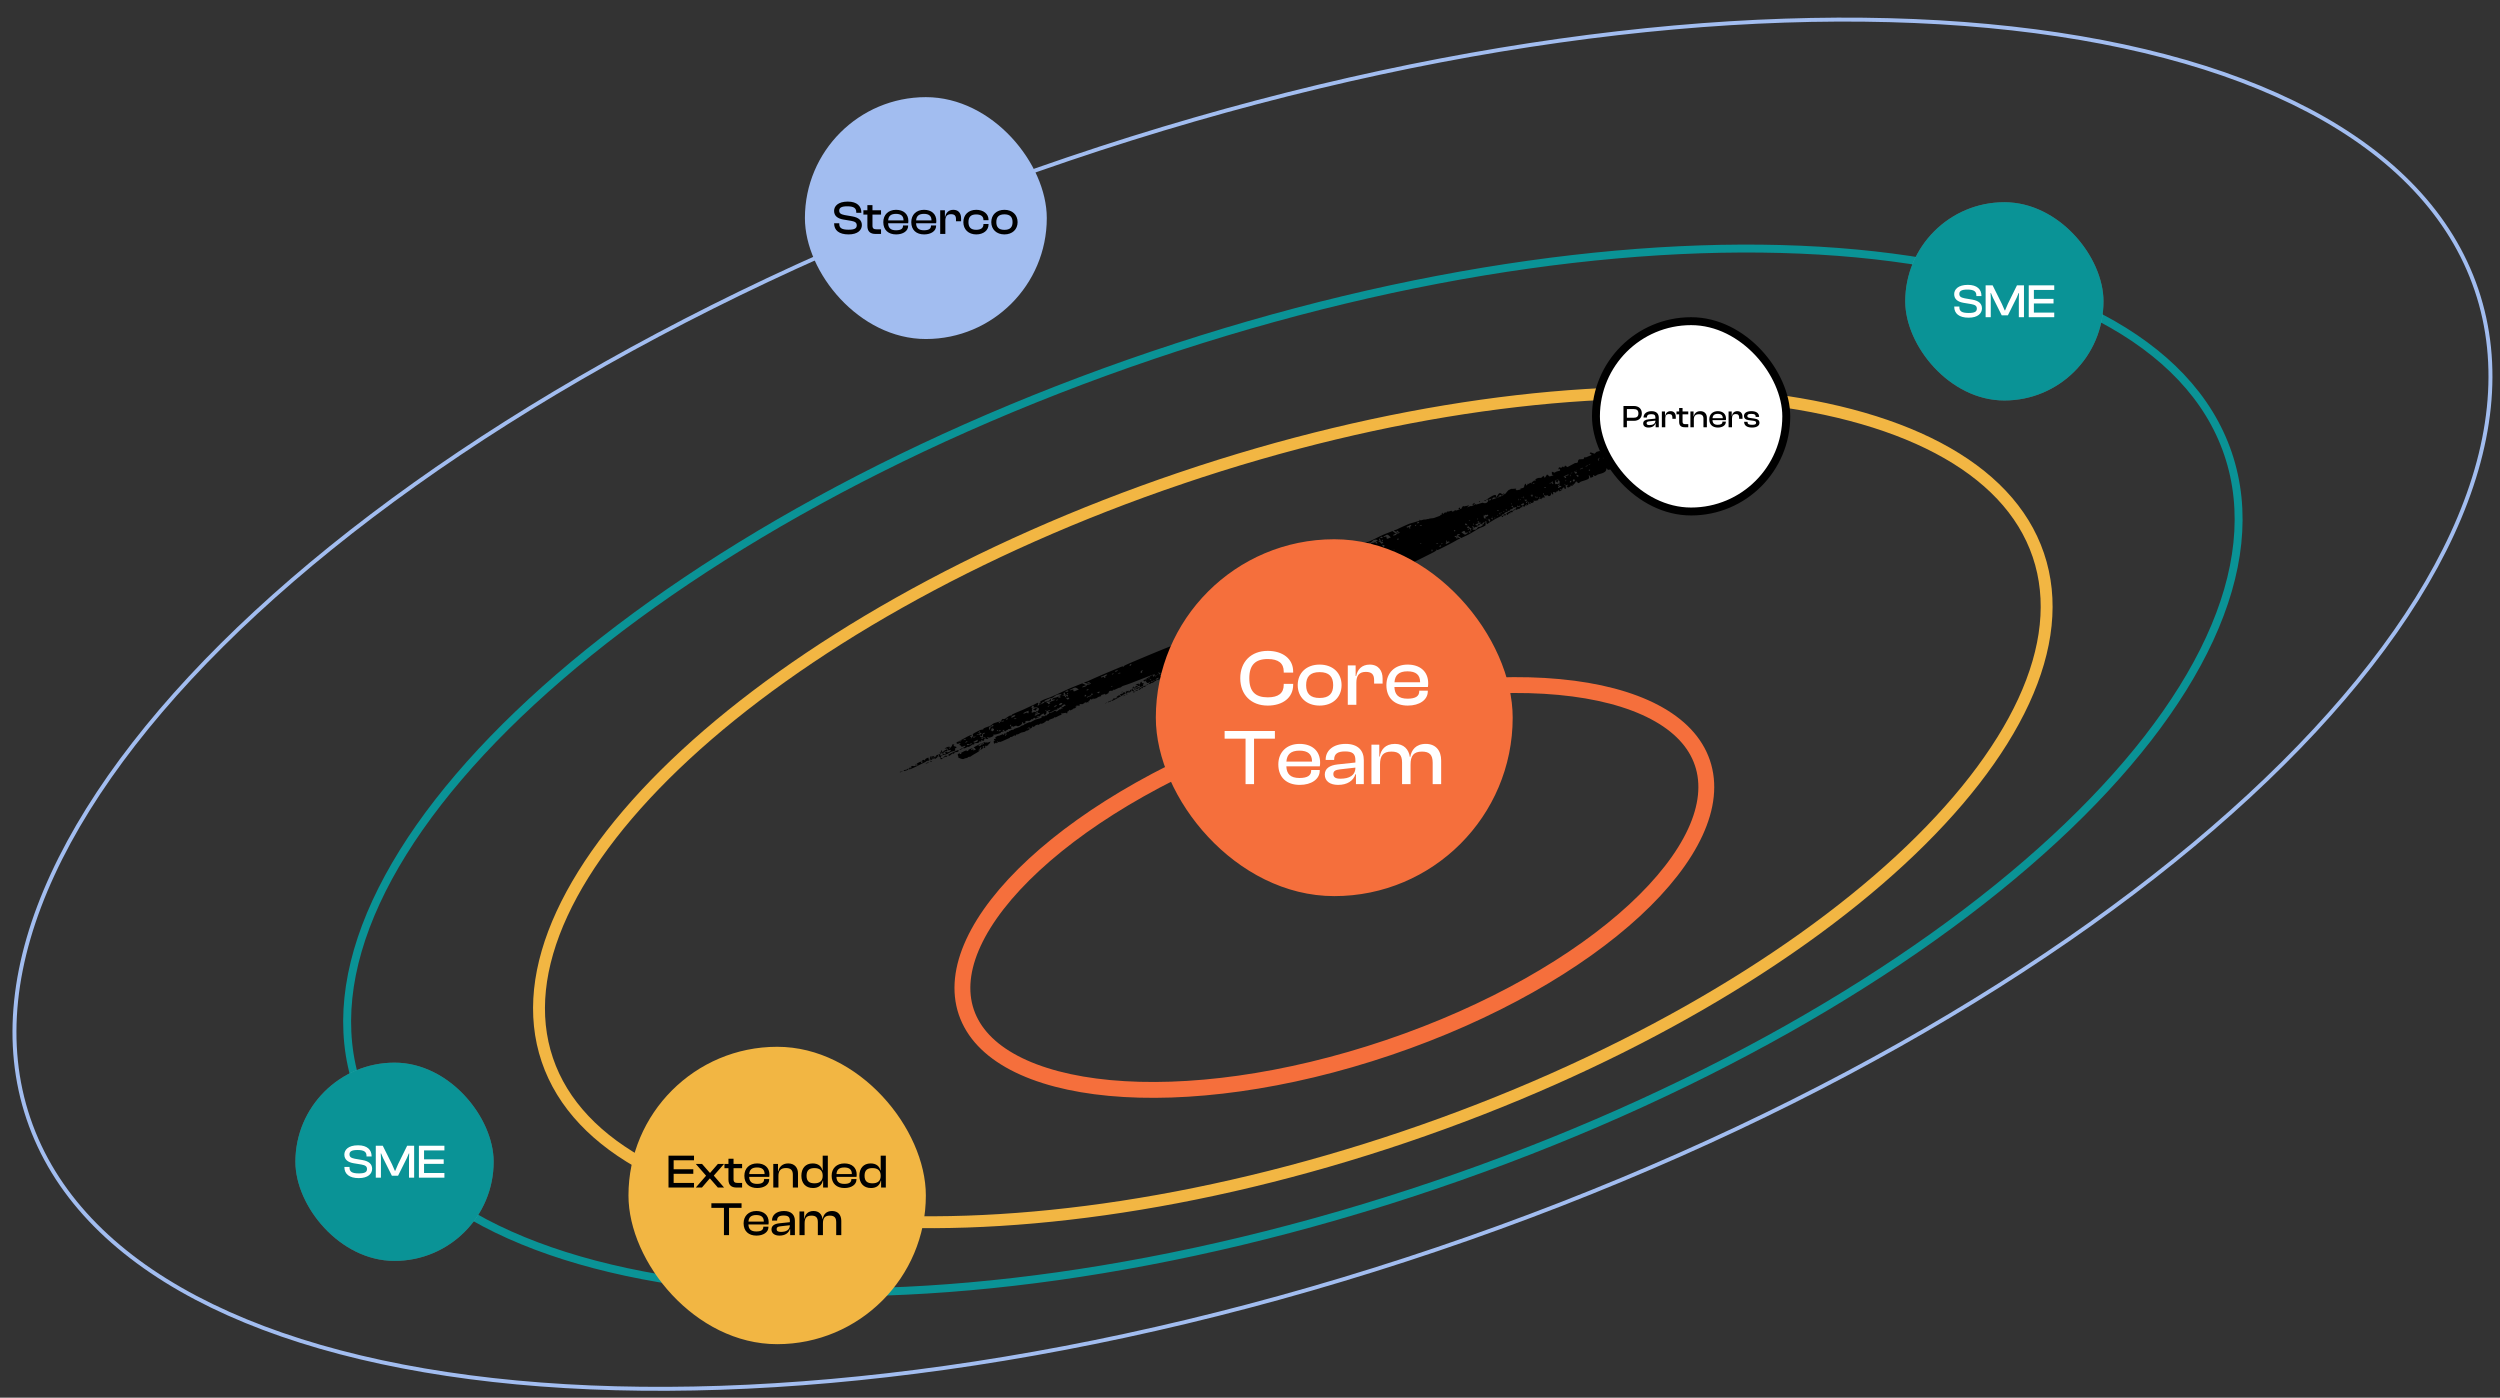 <svg xmlns="http://www.w3.org/2000/svg" width="1261" height="705" fill="none" viewBox="0 0 1261 705"><rect x="0" y="0" width="1261" height="705" fill="#333333" stroke="none"/><g clip-path="url(#clip0_1100_7)"><path fill="#000" d="M571.597 349.051c.769-.492 1.136-.141.487.197-.186.096-.537-.025-.487-.197Zm5.654-3.093c.899-.482.642.238.493.322-.629.351-1.434.089-1.362.837-.375.231-.123-.214-.378-.12-.476.176-.792.689-1.259.926a4.153 4.153 0 0 0-.097.044c-.117-.113-.313-.199-.361-.35.424-.404 2.741-1.539 2.964-1.659Zm-3.86 1.995c.249-.058.246.196.623-.118.172.127-.177.473-.39.569-.009-.004-.038-.143-.089-.122-.38.163-.881.569-1.058.216.463.027.664-.486.914-.545Zm-4.749 2.201c.013.292-.172.339-.503.312-.005-.063-.024-.122-.026-.186.173-.03.355-.083.529-.126Zm-1.008.399c-.067.385-1.233.722-1.107.488a43.69 43.69 0 0 1 1.107-.488Zm119.117-75.684c.466-.843 3.26-1.476 3.837-1.732 2.665-1.182 4.663-2.304 7.118-3.403 1.564-.701 3.084-1.193 4.641-1.88.621.468 1.245.93 1.87 1.393-.243.049-.394.022-.646.135-.253.116-.898.305-.92.666.361.189 1.199-.12 1.446-.234.474-.221.044-.366.341-.582.298-.217 1.022-.076 1.354-.409.779-.782-1.081-.198-1.376.014-.192-.704.944-.3 1.016-.954-.189-.1-.85-.256-.983-.059-.132.198.333.454-.113.523-.425-.239-.888-.482-1.314-.726.35-.272 1.036-.335 1.381-.505 2.117-1.05 4.232-1.994 6.364-2.91a475.851 475.851 0 0 1 5.571-1.628.939.939 0 0 1-.079-.034c-.044-.019-.086-.039-.135-.047v.013c-.057-.012-.13-.001-.205.009-.103.014-.209.029-.279-.012l.132-.119.314-.241.557.343 1.755-.498a.536.536 0 0 0 .125.058l.116.037.151-.017c.26-.03.568-.099.816-.157l.188-.046c.185-.044.331-.079.446-.1l.047-.01a.207.207 0 0 0 .05.043c.136.088.243.032.323-.086l.023-.042.185-.042c.214-.047.459-.096.758-.136.175-.023.349-.038.537-.055h.003l.312-.029c.147-.015.304-.033.453-.058.14-.023.319-.06.496-.126.38-.14 1.87-.687 2.599-.938.323-.111.577-.362.616-.593l.569-.157a.14.14 0 0 1 .022-.072.826.826 0 0 1 .175-.154c.142-.103.302-.22.262-.346l-.511.222-.035.013c-.153-.033.335-.564.599-.534.211.021.317.399.347.632l.266-.073c.011-.039.009-.084.008-.131a.466.466 0 0 1 .037-.235c.207-.416 1.151-.594.956-.093.244-.064.242-.151.237-.256-.005-.11-.011-.241.276-.384.342-.165.52-.143.688-.12.089.012.177.025.285.008.097-.015.251-.077.425-.146.38-.15.859-.338 1.059-.176.225.178.067.334-.083.452.475-.132.949-.266 1.423-.399a4.963 4.963 0 0 0-.097-.224c.573-.326.76-.209.753.04.602-.17 1.205-.34 1.807-.512.099-.092.203-.177.288-.242-.079-.067-.208-.013-.329.038-.102.043-.199.085-.255.047-.43-.308.541-1.285.59-.618.011.162.026.349.184.413.118.046.46-.04.56-.127l.004.025c.008-.006.016-.027.025-.058l.032-.118c.028-.106.063-.236.103-.312.051-.088.12-.176.191-.265.799-1.002.111-.38 1.372-.453.098-.008.19-.055.278-.099a.698.698 0 0 1 .22-.081c.126-.019.245-.021.361-.022.218-.002.429-.003.679-.126.007-.005-.014-.014-.046-.026-.784-.305.47-.027.503-.028.03-.002.054-.003.06.006.048.086-.143.232-.367.402-.21.16-.45.341-.542.515l.324-.095a.542.542 0 0 1 .35-.193c.043-.003.054.033.065.069l.001.003.291-.087a.142.142 0 0 0-.014-.07l-.003-.014c.136-.112.81-.342.932-.273a.187.187 0 0 1 .074.064l.765-.229a.155.155 0 0 1 .063-.059c.054-.033.127-.031.204-.02l.378-.115-.006-.022c-.017-.054-.034-.11-.018-.135-.624.295-.559.117-.488-.083.033-.093.066-.19.036-.246-.043-.074-.172-.043-.293-.014-.152.037-.294.071-.245-.109.406-.038.617-.202.83-.369.671-.525 1.009-.123.448.097-.118.046-.24.094-.302.185-.075.104-.042.245-.013.372a.79.79 0 0 1 .027.167l.016-.018c.018-.02.494-.355.547-.375.301-.15.309-.107.322-.031.006.039.014.087.063.121.018.009.061.002.104-.004.058-.008.116-.016.119.011.009.029.002.067-.012.108l.244-.075c.028-.051.057-.094.093-.113.019-.007.43-.08.438-.07.002.002.002.009 0 .02.811-.249 1.621-.502 2.431-.759a.268.268 0 0 0 .027.007l.046.012.13.038c.156.046.391.115.598.152.148.026.337.048.544.032.204-.015.522-.078.834-.294.211-.146.4-.323.514-.519a1.06 1.06 0 0 0 .16-.601.296.296 0 0 0-.026-.096l.043-.162c.155-.189.205-.085.241-.006.009.018.017.036.026.047.032.036.176.204.247.295.894-.296 1.787-.597 2.679-.904a55.84 55.84 0 0 0 2.699-1.006c.575-.232 1.15-.472 1.724-.722-.085-.058-.147-.128-.024-.299.175-.239.894-.329 1.004-.342.013-.018.022-.049.033-.086a.551.551 0 0 1 .19-.307c.279-.218 1.341-1.729 1.749-1.728.279-.137.559-.276.837-.416.11-.038.215-.077.315-.111a.512.512 0 0 0 .153.037c.593.057 1.6-.16 2.275-.06-.097.156-.225.312-.335.467l.468.169c.001.055.004.109.006.164l1.106-.219-.009-.016c.103-.09.174-.075.234-.03l.544-.106c.038-.046.081-.095.122-.146l-.063-.438.365.1c.219-.213.464-.357.732-.241l.438-.246a.946.946 0 0 1 .304-.194c.085-.23.131-1.394.795-1.864l.385 1.016.569-.46-.12-.698.3.458 1.199-.647a.069.069 0 0 0-.003-.008.219.219 0 0 1 .118-.053l.164-.089.164.431c.008-.001.015 0 .023-.002a.644.644 0 0 0 .309-.223l-.213-.124 1.448-1.193.338.179a.302.302 0 0 1 .068-.044c.004.002.031.057.061.111l.138.072.032-.015.01-.949.916-.454c.262-.072.513-.135.749-.195l1.381-.012a1.668 1.668 0 0 1 .01-.309l.252-.052-.02-.198c.207-.032.528.013.892-.49l.352.935c.061.008.135.026.22.055l1.075-1.662 1.291 1.033 1.775-.557.168-.11-.79-.293-.037-1.452 1.449.502c1.415-1.269 3.744-.412 2.284-2.031l-.565.523.472-1.238 1.096.307.85-.74.586.546.513-.995 1.179.805 3.834-2.039c2.348-.066.865-.895 2.073-1.871l2.237-.123.406-.95.783.084 2.966-1.232-1.065-.836.445-.467 2.038.685.943-.925 1.687-.475.432.776-.02-1.561 2.135-1.259-1.061 1.218 1.392.014 1.061-.929.133-.682 2.784-.649 3.049-1.382c.603-1.046 2.688-.62 2.004-2.4l2.667-.719.411-.539.593.547.777-1.082 1.488-.634-.244.683 4.455-1.265-.374-1.378 1.731-.352-.161-.878 2.511-1.306 3.092-.195c.775-1.186 2.814-3.037 4.061-1.769a8436.35 8436.35 0 0 0 3.903-2.477l.131.874.467.054-.22-1.28 1.822.15-.224.905-.582.295 1.179.396-.028.037c1.411-.389 2.697-.571 3.85-.7l.279-.025c1.358-.084 2.18.38 2.592.866.091.109.167.226.224.352.261.569.162 1.294-.362 2.04l-.136.182c-.769.97-1.731 1.726-2.679 2.345.228-.001.451.008.644.051-.07.144-.167.288-.248.431l.417.183c.008.082.03.156.03.246-.604.301-1.225 1.084-1.762 1.369-.49.259-.932.043-1.325.206-.392.166-1.402 1.223-1.488.409-.078.001-.184.019-.264.01.276.77-.47.453-.949.811-.225.169-.673 1.15-.501-.203-.087.026-.138.003-.22.007-.269 1.242-.724 1.087-1.654 1.146-.52.034-1.51.243-.786.754-.247.656-1.143.228-1.446.426-.301.198.314.376-.097.634-.067.043-.679.331-.886.361-.205.029-.126-.359-.401-.181-1.192.768-2.079 1.942-3.346 2.705-3.747 2.258-7.475 4.031-11.554 6.001-.674.326-4.139 2.063-4.654 2-1.767-.22.97-1.955-1.175-1.419.546 2.606-.943 2.442-2.586 3.232-1.212.582-3.029 1.826-4.203 2.031-1.252.22-.484-.476-1.381-.674-.003 1.179-.453 1.625-1.349 2.105-.942.505-2.048.649-3.093 1.039-.351.131-.719.554-1.147.649-.533.117-.665-.495-1-.44-.335.057.218.582-.06.832-.127.114-1.143.606-1.477.459-.078-.034.02-.328-.108-.499-.07-.095-.427-.894-.646-.711.102.808.412 1.53-.343 1.939-1.195.644-2.51.849-3.843 1.4-.298.125-.753.963-1.348.502-.174-.135-.439-.843-.89-.594-.388.215-.308.555-.55.95-.091.15-.278-.157-.441.15-.165.308-.325.913-.874.144.084.272.183.501.272.756-.425.249-1.616-.34-1.125.378l-1.369.642-.621-.726c.15-.391.739-.227.549-.772l-1.24.419c.744 1.346-.167 2.61-.564 1.026-.077-.3-.777.303-.908.477-.13.174.082.759-.44.566-.296-.109-.576-.388-.886.223.368.021.772.068 1.153.103-.475.14-.964.599-1.497.483-.131-.03.158-.414-.078-.45-.236-.036-.947.373-.542.846-.832-.908-.378-.047-1.088.313-.091.045-1.287-.634-1.371.061-.029.248.522.867-.193.821-.526-.036-.374-.849-1.001-.981.593.718.08 1.528-.339 1.744-.742.385-.866-.183-1.213-.298-.625-.205-.691.648-1.223.135.121-.075.215-.179.326-.265-.31.045-.619.094-.928.138.168.335.339.67.504 1.002-.408.323-.79.001-1.211.093-.059.013.105.228.052.257-.433.224-.634.158-.737.791-.413-.846-.723-.015-1.351-.184-.176-.047-.45-.453-.006.479-.96.186-1.574.559-2.599.165.686.816-.298 1.286-.99 1.295-.186 0-.621-.594-.895-.333.216.241.464.516.69.764-.617.392-.869-.539-1.384-.189-.226.154.374 1.052-.289.835-.38-.126-1.073-1.231-.512.251-.34.243-.323-.331-.609-.266-.179.042-.116.659-.398.709-.537.092-1.649-.628-1.194.438-.304.231-.263-.323-.544-.125-.376.267-1.082 1.429-1.636.675v.005c-.115.635-1.292.967-1.36.113.673-.068.757-1.065.177-.786-.585.281-.782.259-.993-.008-.23.284-.265.61-.661.845-.281.166-.76.202-1.113.377.062.134.099.261.047.37-.137.281-1.038.207-1.274.321l-.013.007c.015.155.123.363-.08.567-.057.057-.312-.065-.571-.096a2.3 2.3 0 0 1-.458.329.932.932 0 0 1-.209.069c-.243.312-.661.824-.892.935-.138.066-.531-.072-.59-.061-.201.049.06.391-.085.496-1.072.776-2.536 1.33-3.619 1.983-1.029.62-1.583.967-2.638 1.592-.979.58-1.483 1.67-1.647-.72-.933.194-.351.592-.255 1.137.056.321-.276.187-.297.263-.065.255.378.282.321.475-.231.777-2.579 1.405-3.038 1.649-2.115 1.127-3.649 2.186-5.595 3.234-1.24.667-2.488 1.145-3.725 1.8a269.96 269.96 0 0 0-1.969-1.237c.206-.05.346-.026.546-.134.2-.11.732-.293.673-.622-.362-.166-1.041.13-1.236.24-.373.21.041.333-.176.536-.218.203-.894.087-1.117.396-.524.727 1.006.162 1.224-.037.324.638-.777.291-.698.889.191.087.814.216.89.034.074-.183-.397-.406-.015-.477.43.209.897.421 1.329.636-.252.254-.852.325-1.121.486-2.992 1.799-6.051 3.284-9.178 4.87-.287.145-.859.432-1.186.472-.255.029-.419-.44-.563-.211-.01.034.223.265-.021.467-.462.384-1.601.987-2.183 1.279-5.699 2.867-11.235 5.784-17.322 7.998-.32.116-1.471.652-1.754.596-.845-.171-1.014-.839-.932.289-.315.209-.291-.365-.507-.42-.083-.014-.175.833-.45.671-.629-.374-.013-.714.099-1.072-.707-.05-1.035.745-1.511.978-.135.067-.393-.442-.429-.446-.649.083-.126 1.075.097 1.491.31-.079.616-.155.923-.236-.487.404-1.039.292-1.665.416-.148.031.248.414-.141.377-.248-.282-.501-.587-.75-.877-.588.62-.753.933.387 1.041-.362.158-.723.322-1.088.478-.027-.403-.464-.86-.669-.374-.046.115.336.382.282.538-.056.156-.874.422-.951.425-.715.009-1.15-.686-1.484-.066.144-.09 1.005-.008.653.399-.394.453-2.634.962-3.295 1.097-1.128.231-1.705.272-2.828.138-.213-.026-.413-.494-.818-.525-.541-.041-1.389.174-2.012.096.052-.144.13-.289.194-.432a48.5 48.5 0 0 0-.454-.145c-.02-.078-.05-.147-.062-.233.581-.335 1.112-1.137 1.627-1.451.469-.285.954-.111 1.335-.297.381-.189 1.278-1.282 1.479-.506.082-.007.189-.034.272-.031-.39-.718.422-.47.866-.85.208-.179.534-1.157.543.155.087-.032.143-.012.228-.023.106-1.213.596-1.097 1.547-1.226.532-.073 1.522-.349.707-.784.163-.649 1.145-.306 1.431-.518.284-.214-.375-.339.013-.618.067-.048.656-.37.864-.414.208-.042.178.334.436.142 1.123-.828 1.876-2.022 3.077-2.851.45-.311.902-.614 1.354-.911-1.229.097-2.418-.456-2.927 2.047l-2.511 1.497-.298-.241-.148.096c-.329.209-.722.44-1.153.68a98.006 98.006 0 0 1-3.316 1.743c-2.634 1.333-6.091 3.002-9.78 4.729a2.037 2.037 0 0 1-.067.032l-.068.029a8.48 8.48 0 0 1-.366.143 3.941 3.941 0 0 1-.648.183c-.085.015-.655.128-1.167-.057a1.304 1.304 0 0 1-.22-.104l-.981.098-.191-.447c-.226.113-.454.223-.68.335l-.016.201-2.048 1.22-.744-.048c-.661.316-1.301.619-1.911.901l.142.564-1.212-.075c-.634.285-1.224.541-1.753.76l.139.182-1.644 1.517-1.002-.099-.432.668-2.577 1.294-1.023-.541-.712.475.846.236-2.104 1.153.304.814c.193-.14.381-.272.564-.36.156-.074.257.254.292.247.673-.187.452-.815.357-1.078-.335.117-.662.232-.994.351.611-.391 1.127-.415 1.791-.627.157-.051-.12-.256.258-.304.162.159.321.335.48.501.779-.569 1.038-.831-.068-.691.41-.186.82-.376 1.232-.561-.096.291.2.543.554.147.083-.094-.217-.217-.115-.343.103-.125 1.005-.48 1.079-.495.718-.145.938.28 1.461-.238-.176.093-1.004.199-.528-.167.532-.409 2.924-1.212 3.626-1.44 1.197-.386 1.788-.53 2.869-.648.205-.022.26.286.655.231.528-.074 1.444-.397 2.042-.459-.032.039-.073.078-.109.117a9.49 9.49 0 0 1-1.403.612c-1.235 1.331-3.011 2.063-3.538 2.379a.288.288 0 0 1-.005-.062c-.083.021-.197.061-.279.075.073.194-.023.297-.199.384-.086.027-.193.061-.329.102.01.006.016.015.024.021a3.094 3.094 0 0 0-.595.267 4.625 4.625 0 0 0-.538.047l.016-.041c-.097.04-.148.038-.236.063l-.005.009-.044.005-.132.019c-.249.034-.544.074-.813.125-.287.054-.544.154-.909.339-.154.078-.338.177-.566.304.224-.444-.61-.678-1.617-.18-.041.293.283-.02.341.103.055.124-.393.161-.149.324.66-.226.249-.35.704-.623-.052.186.183.378.149.53-.053.239-.378.251-.381.393l-.107.064c-.288.119-.575.241-.861.363-.224.26-1.555.176-2.181.183l.075-.083-.239.091c-.044.003-.078.004-.106.01a.539.539 0 0 1-.339-.051c.013-.035.013-.068-.01-.094-.392.16-.798.329-1.205.497a.205.205 0 0 1-.014-.114 57.145 57.145 0 0 0-4.194 2.226c-.814.477-1.625.959-2.431 1.444.023.112.055.327.061.377.003.014.01.034.019.052.036.08.084.185-.16.18l-.151-.073a.29.29 0 0 0-.057-.084 1.064 1.064 0 0 0-.559-.27 1.728 1.728 0 0 0-.729.051 1.712 1.712 0 0 0-.767.442 2.186 2.186 0 0 0-.33.434 5.873 5.873 0 0 0-.275.552l-.057.124-.019.041-.012.026c-.723.447-1.444.896-2.161 1.348.01.006.016.012.016.014a4.156 4.156 0 0 1-.339.286.286.286 0 0 1-.148-.002l-.215.135c.04.016.075.037.091.062.017.02-.027.059-.07.096-.033.029-.066.059-.071.078-.005.058.025.095.05.125.05.059.077.096-.232.225a7.109 7.109 0 0 1-.642.17h-.024l.236.282c.047.043.1.076.164.081.11.012.227-.049.338-.108.195-.103.377-.2.49.119-.252.192-.482.239-.709.284-.265.053-.528.105-.821.388-.167-.08-.05-.165.077-.256.102-.073.209-.151.18-.232-.023-.06-.12-.097-.211-.133-.198-.076-.373-.145.256-.425-.029-.005-.06-.053-.09-.1l-.013-.02-.335.214c-.041.065-.087.121-.146.141a.172.172 0 0 1-.088.009l-.671.43c.009.03.009.063.001.097-.027.138-.642.499-.815.529l-.008-.009s-.013-.035-.045-.058l-.255.164.002.001c.021.032.04.066.01.097a.542.542 0 0 1-.374.138l-.284.184c.191.043.485-.019.744-.075.273-.058.507-.108.542-.016.003.01-.012.029-.034.052-.076.081-.214.229.237.367-.756.482-.635.136-.585-.006.011-.032.019-.054.011-.052-.257.11-.396.269-.539.433a2.442 2.442 0 0 1-.252.259.676.676 0 0 1-.205.113.814.814 0 0 0-.256.147c-.055.058-.174.276-.288.489-.123.229-.242.454-.277.46-.147-.183-.414-.193-.673-.203a2.198 2.198 0 0 1-.325-.028c-.084-.019-.204-.079-.303-.127l-.111-.051c-.03-.013-.052-.019-.061-.017l.016.016c-.131.02-.419.224-.461.343-.041.121.023.226.106.32l.167.171c.07.08.102.151.017.22-.404.323-.975.046-.949-.256.007-.067.103-.115.203-.165.117-.058.241-.12.242-.224a3.989 3.989 0 0 1-.374.062c-.522.344-1.043.69-1.564 1.036.193.157.16.373-.46.596a6.924 6.924 0 0 0-.107-.22l-1.232.82c.187-.037.411-.055.399.232-.008.257-.463.497-.825.687-.165.088-.312.165-.387.229a.898.898 0 0 0-.18.22 1.806 1.806 0 0 1-.069.1c-.233.123-.485.259-.746.404a.3.3 0 0 1-.194-.1c-.077-.072-.142-.133-.35.011.194.069.203.199.116.328l-.624.348a.54.54 0 0 1-.185-.011.457.457 0 0 1-.203-.126c-.034-.03-.067-.06-.104-.078l-.227.153c.077.086.168.21.226.333l-.276.15c-.088-.059-.248-.024-.394.009-.09.021-.175.042-.231.037a.164.164 0 0 1-.068-.031l-.488.327c-.201-.12-.559-.091-.853.082-.223.131-.53.302-.849.482-.053-.062-.153-.111-.44-.081a2.072 2.072 0 0 1-.144.413c-.43.241-.81.455-.973.545-.165.092-.31.204-.419.295-.115.096-.23.203-.337.305l-.227.218-.003.002c-.128.124-.247.241-.372.353-.869.398-1.79.721-2.695 1.134-.392.179-.845.561-1.311.734-.58.215-.624-.167-.985-.044-.362.124.139.341-.192.582-.152.11-1.301.702-1.629.687-.076-.005.073-.229-.035-.313-.061-.049-.311-.495-.57-.316-.019.522.195.933-.665 1.403-1.359.742-2.775 1.216-4.265 1.93-.333.16-.945.846-1.5.684-.162-.047-.331-.46-.845-.176-.441.244-.41.455-.726.785-.12.125-.269-.036-.489.215-.222.251-.486.702-.944.319.047.163.114.294.167.445-.486.276-1.646.181-1.241.543l-1.542.784c-.181-.11-.361-.222-.543-.334.22-.304.814-.343.699-.665l-1.372.601c.574.725-.58 1.813-.752.839-.034-.183-.865.405-1.031.557-.164.152-.032.493-.551.495-.296.002-.547-.116-.969.378.384-.079.801-.15 1.198-.224-.523.216-1.11.652-1.652.709-.135.014.23-.32-.013-.284-.244.036-1.056.494-.703.712-.735-.404-.391.063-1.195.488-.101.054-1.255-.102-1.453.392-.069.175.414.456-.333.607-.549.11-.262-.481-.902-.411.513.337-.154 1.017-.629 1.271-.841.45-.883.096-1.23.107-.626.019-.831.616-1.311.403.14-.082.255-.178.385-.264-.334.109-.666.22-.998.329.124.184.251.37.373.554-.481.323-.832.201-1.291.371-.063.024.076.128.016.161-.491.262-.691.269-.898.725-.303-.469-.761.174-1.397.219-.178.013-.401-.192-.08.327-1.04.371-1.745.781-2.763.775.595.379-.514.947-1.244 1.13-.196.048-.563-.244-.892.004.19.108.407.232.607.343-.711.423-.832-.145-1.429.223-.261.162.231.619-.433.641-.381.012-.939-.563-.579.301-.396.251-.29-.142-.601-.025-.195.074-.225.476-.529.583-.581.199-1.642-.006-1.328.602-.355.233-.224-.153-.551.053-.438.276-1.363 1.245-1.829.874l-.001.003c-.219.46-1.514.987-1.452.424.721-.217.965-.916.31-.578-1.074.553-.945.301-1.463-.15-.075-.064-.404.039-.39-.097.015-.136.63-.557.15-.614-.092-.009-.352.329-.533.123-.043.088-.05.16-.08.241-.844-.227-.984-.376.108-.968l.066.379c.095-.214.169-.414.28-.637 1.234-.565 2.684-1.782 3.859-2.156 1.027-.327-.267.377-.281.408-.143.336.346.221.421.362.074.141-.37.618.087.316.06-.042.505-.787.501-.857-.035-.359-.232-.423-.134-.582-3.199 1.256-5.812 2.242-8.329 3.223l-1.983.783a82.306 82.306 0 0 1-5.761 2.053l-1.27.869-.545.012-2.408 1.091-.236-.239c-.924 1.522-2.233-.303-2.662 1.817l-1.393.829-.63-.513-.052.242-1.388.359-.728.938c-.537-.562-2.607 1.566-2.385.761l-1.063.54.137-.382a27.712 27.712 0 0 0-.254-.109l-.647.697c-.844-.818-.933.168-1.087.324-.252.251-.802.533-.829.57-.038.061.595.088.236.442l-.909-.168.046.308-.544.055-.133-.313-.326.017-.032.345-1.135.675-1.103-.071-.44.266.15.591-1.556-.095-.629.446.289.205.17-.285.158.212-.912.841-.554-.056-.24.371-1.428.716-.568-.301-.395.264.47.132-1.167.64.229.614-.586.136-.181-.313-2.466.423.201.668c-1.145.13-2.045.882-2.972 1.213-.392.139-1.139-.198-.807.334l-2.265.817-.483.604-1.167-.05c-.277.639-2.576 2.026-2.793 1.373-.474.395-.492.244-1.049.759l-.634-.149-.858.31-.947.833-1.004-.243.173.473-.579.446c-.238 1.026-.535-1.476-1.962.265l.851-.346.579.415-1.058.762-.904.194-.61.48-1.985.473-1.654.929-.471-.215-.558.777-.334.068-.231-.272-1.288.808-1.085.159.165.259-4.42 1.989-.012.002c-.289-.22-.759.783-1.085-.171l-.015.332-.548.057a43.11 43.11 0 0 1-.115-.33l-.366.151.15.411.524.077-1.073.326.017-.332c-.546-.048-1.355 1.61-1.331-.927l.82-.061-.646-.383a90.797 90.797 0 0 0-.107-.505l.775.008.185-.457-.315-.085.264-.438 1.236-.67.31.095 2.246-.918-.103.475.587-.257.041-.407.538-.355.174.679-.357.701.555-.011a91.86 91.86 0 0 1-.127-.501l.682-.27-.475-.19-.012-.454.864-.598.228.233.54-.647.427.034.071-.246.806-.331.625.082.371-.499 3.1-1.07c.421-.853 2.354-.74 2.018-1.231l2.554-1.104.619.025 2.456-1.321 3.376-.956-.576-.416 1.008-.42.779.126.405-.603c.687.831.842-.581 1.838-.657.075-1.023 1.383.052 1.532-1.047l.045.306.545-.225.958-.824.204.352.504-.15-.119.426.46-.091 1.308-1.062.516.111.077-.366.981-.176-.192-.249-.402.164-.104-.282 1.341-.55-.191-.138 1.138-.469c-.011-.003-.024-.005-.034-.01-.215-.086-.372-.714-1.133-.347-.654.314-.649.628-1.146 1.082-.189.172-.364-.08-.712.265-.352.347-.799.987-1.36.376.034.245.104.444.15.671-.721.358-2.305.098-1.814.673l-2.27.998-.687-.545c.357-.426 1.187-.423 1.088-.909l-2.003.743c.658 1.127-1.136 2.614-1.192 1.16-.014-.273-1.269.508-1.524.714-.255.206-.134.725-.851.674-.407-.028-.731-.228-1.404.457.544-.077 1.13-.139 1.69-.206-.76.265-1.647.847-2.406.874-.188.007.377-.448.035-.42-.343.028-1.546.619-1.1.976-.937-.671-.551.056-1.739.6-.151.068-1.712-.28-2.074.428-.126.252.487.713-.57.859-.778.106-.273-.735-1.168-.697.645.548-.4 1.482-1.102 1.807-1.242.577-1.233.051-1.713.031-.867-.036-1.259.823-1.882.46.208-.106.383-.234.578-.348-.48.127-.959.258-1.437.384.138.284.28.569.414.851-.722.428-1.184.212-1.847.416-.093.028.08.196-.01.238-.724.336-1.002.326-1.371.976-.332-.722-1.082.18-1.967.182-.248-.001-.517-.326-.169.472-1.502.44-2.549.971-3.952.857.752.62-.883 1.346-1.924 1.54-.279.052-.729-.419-1.229-.088.242.178.518.384.773.567-1.058.552-1.119-.297-2.01.185-.391.212.204.936-.716.899-.528-.021-1.192-.924-.855.385-.592.33-.371-.241-.823-.099-.282.089-.397.68-.836.804-.837.235-2.261-.177-1.941.752-.533.307-.281-.249-.769.021-.654.362-2.111 1.697-2.685 1.102a.008.008 0 0 1 .002.004c-.387.657-2.271 1.299-2.08.475 1.033-.247 1.498-1.251.533-.821-1.582.705-1.356.348-1.987-.369-.092-.103-.568.015-.523-.184.045-.199.973-.757.322-.89-.124-.024-.548.451-.759.13-.075.125-.099.228-.154.344-1.121-.421-1.287-.654.329-1.415.007.188.014.378.019.566.171-.306.31-.593.504-.911 1.805-.705 4.027-2.349 5.716-2.78 1.474-.377-.425.522-.459.571-.26.48.434.361.512.576.076.216-.627.874.06.475.09-.055.839-1.102.848-1.21.03-.844-.638-.637.787-1.487.509-.303 2.036-1.059 2.609-1.355.634-.326 1.32-.207 1.688-.42.367-.214-.099-.277.339-.52.868-.481 2.273-.841 3.099-1.224.938-.437 1.05-.909 1.958-1.327.629-.291 1.599-.412 2.259-.846.254.112.258.967.71.706.549-.319-.45-.385-.259-.727.533-.377.264.131.288.132.349.007.794-.308 1.18-.398-.3-.039-.589-.067-.905-.1 1.074-.203.352-.482 1.076-.936.19-.118.893.208 1.526-.258.151-.11 1.635-1.208 2.175-1.429.231-.095.713-.019.799-.042.31-.088.13-.401.393-.538 1.946-1.01 4.325-1.856 6.22-2.74 1.8-.84 2.777-1.305 4.616-2.154 1.705-.787 3.024-2.025 1.925.458 1.425-.373.825-.685.991-1.24.1-.328.494-.247.567-.33.236-.281-.377-.229-.189-.442.757-.86 4.428-1.947 5.213-2.287 3.615-1.569 6.373-2.961 9.706-4.415 2.124-.927 4.152-1.655 6.264-2.569.694.319 1.392.631 2.093.943-.319.09-.502.091-.846.242-.343.152-1.2.441-1.299.777.419.109 1.546-.327 1.882-.476.646-.289.126-.345.547-.598.422-.254 1.31-.253 1.798-.619 1.146-.86-1.33.011-1.747.26-.102-.612 1.258-.446 1.479-1.06-.219-.057-1.028-.081-1.237.124-.207.206.332.357-.246.501-.492-.143-1.031-.283-1.523-.431.498-.312 1.384-.495 1.853-.714 5.231-2.434 10.381-4.551 15.683-6.786.487-.205 1.453-.608 1.937-.709.376-.078.345.386.677.119.038-.034-.172-.236.29-.495.867-.487 2.813-1.328 3.798-1.741 8.324-3.493 16.496-7.003 24.898-10.105l-.35-.093.476-.791 2.228-1.21.56.173 4.052-1.657-.186.856 1.058-.464.075-.732.969-.641.313 1.222-.418.817.02.004c.108.005.715-.91 1.014-.788a.687.687 0 0 1 .12.066l.62-.244-.854-.345-.022-.817 1.562-1.077.406.418.975-1.163.773.059.126-.441 1.453-.598 1.128.145.67-.899 5.594-1.93c.76-1.537 4.243-1.335 3.637-2.218l4.609-1.994 1.118.044 4.425-2.379 6.089-1.73-1.036-.749 1.815-.756 1.407.225.732-1.085c1.239 1.494 1.517-1.049 3.314-1.187.135-1.823 2.445.055 2.753-1.826a1.249 1.249 0 0 1-.082-.032c-.013-.105-.041-.208-.05-.313.194.01.395-.016.589-.028.043.435-.122.488-.435.38l.068.484.985-.406 1.728-1.486.369.634.593-.178a.337.337 0 0 1-.063-.226c.822-.541 1.279.152.576.483-.076.036-.184.013-.285-.045l-.128.461.83-.164 2.153-1.747a1.213 1.213 0 0 1-.237-.414c.257-.301 1.225-.791 2.031-1.17l-.006-.02.441-.181c.37-.169.652-.294.726-.331.145-.072.265-.105.361-.116l.8-.329a.67.67 0 0 1 .063-.055l-.321-.226 2.055-.847c.204-.311.122-.659-.328-.451-1.162.538-1.042.174-1.682-.733-.093-.131-.458-.073-.456-.289.001-.217.658-.694.104-.948-.105-.048-.366.419-.594.024-.039.128-.039.239-.064.361-.986-.653-1.162-.94.018-1.536.039.212.08.426.117.639.085-.317.146-.616.247-.941 1.344-.503 2.863-1.995 4.16-2.208 1.133-.187-.257.52-.273.568-.126.497.415.475.518.727.1.254-.356.883.132.545.064-.045.491-1.11.477-1.225-.124-.942-.63-.816.379-1.543.36-.259 1.469-.862 1.884-1.102.458-.265 1.037-.021 1.299-.202.261-.181-.129-.326.185-.529.62-.401 1.7-.58 2.304-.879.686-.339.692-.852 1.356-1.177.461-.225 1.229-.205 1.69-.586.226.165.381 1.127.702.905.391-.271-.433-.504-.338-.857.364-.335.241.181.258.194.284.064.591-.22.889-.259-.251-.091-.49-.169-.753-.257.837-.056.201-.483.71-.877.134-.102.762.375 1.195-.047.106-.101 1.119-1.094 1.519-1.255.172-.069.577.093.643.081.235-.05.035-.429.224-.54 1.405-.823 3.192-1.394 4.577-2.083 1.317-.654 2.029-1.019 3.375-1.678 1.249-.611 2.104-1.79 1.647.822 1.093-.19.548-.637.586-1.233.024-.352.36-.198.404-.28.142-.278-.345-.317-.231-.527Zm-111.545 69.7c.236-.631-.252-.589.857-.634-.687.866.714.525.9.914.104.221-.393.296-.471.473-.119.272.31.421.123.647-.187.226-1.126.406-1.392.543-.509.263-.885.614-1.31.835-.424.22-1.191.355-1.479.468-.288.113-.535.286-.57.331-.198.267.133.495-.24.685-.19-.287-.974-.508-.523-.956-.085.03-.215.022-.288.066-.34.212.088.527-.041.681-.219.258-.202-.154-.215-.171-.419-.108-.118.108-.17.296-.03.097-.495.504-.615.553-.118.048-.064-.184-.144-.155-.35.127-.713.251-1.023.448-.309.198-.337.569-.559.162-.035-.065.118-.217-.024-.336l-.001-.002c-.047-.038-.443-.136-.149-.457.083-.091.185-.166.298-.23l-.033.227.274-.122c.029.167.059.343.1.498.201.094.218-.165.238-.177.342-.092.476.215.495-.234-.238.05-.477.092-.713.13l-.108-.223.125-.055-.166-.142c.305-.121.663-.179.989-.206-.047.127-.099.27-.141.402.32-.245.213.034.519.009-.126-.379.059-.367.283-.446.224-.079-.192-.202.005-.338.401-.276 1.37-.229 1.205-.787.727.038.07.416.1.558.129.605 1.155-.179 1.17-.554.253.091.385.327.779.053.535-.372-.882-.041-.118-.476.512-.291.575-.004.87-.073.548-.13 1.343-.682.844-.886-.201-.081-.472.283-.695.206-.124-.043-.342-.853-.487-.073-.013.077.373.224.01.411-.104.053-.586-.013-.846.204-.114.095-.484.694-.881.735-.428.047.08-.288-.116-.336-.199-.048-.64.18-.756-.066.091-.386.351.017.421-.04.262-.226-.213-.515.254-.682.189.19.121.975.683.507-.005-.011-.232-.076-.051-.226.316-.262.982-.655 1.431-.865-.213-.315-.746-.024-1.149-.115.568-.351 1.181-.781 1.792-.681l-.604.469.771-.437c-.022.187-.424.827.041.697-.166-.374.389-.727.501-1.027Zm4.114.357c-.17.42-.656.575-1.139.799-.056-.338.8-.574 1.139-.799Zm-13.019 5.071c-.583-.313.687-.877 1.222-1.057l-.353.167c.108.074.212.151.32.226l-.362.225c.208.029.407.08.609.112-.077.6-.259.334-.774.506-.329.111-.362.318-.734.517-1.739.935-3.443 2.04-5.301 2.872-.212-.365-.223-.476.084-.691.049.115.104.229.154.344.199-.149.39-.303.578-.459-.24.039-.479.074-.716.105a7.4 7.4 0 0 1 .365-.232c.111-.069.055-.231.223-.294.36-.133 1.059.09 1.364-.212.177-.176-.351-.439.231-.582-.134.451-.198.817.525.301-.609-.032-.187-.109-.098-.33.055-.14-.6.229-.263-.157.073-.081 1.325-.927 1.415-.65.19.601.087.574.783-.169-1.226.336-.426-.527.153-.618.295-.046.014.42.575.076Zm-6.394 3.688c.352-.147.298-.438.646-.396.032.009-.05.37-.206.462-.159.093-1.269.505-1.325.482-.562-.282.761-.498.885-.548Zm-1.083.493-1.231.646.001-.002-.043-.189 1.273-.455Zm21.752-10.621c.086.426.516.275.669.191.545-.299 1.044-.146 1.082-.628-.446-.058-.546.309-.724.362-.39.112-.564-.188-1.027.075Zm2.196-.941c.187.004.222.229.45.181.23-.046.855-.26 1.035-.437.179-.177-.009-.443.108-.637-.541.296-1.055.589-1.593.893Zm3.113-1.645c-.327.127-.493.695.184.276.029-.018.153-.392.45-.339.195.041.143.189.393.224.248.034.402-.718-1.027-.161Zm7.234-3.13c-.147.075-.227.34-.137.336.694-.043.82-.685.137-.336Zm-32.091 15.023-.016.01-.003-.007.019-.003Zm30.614-14.397.726-.618-.617.059-.109.559Zm-.856-.55c.087.258.233.455.648.437-.056-.267-.338-.354-.648-.437Zm4.714-1.549c.505.026.267-1.02-.095-.326-.034.067.057.323.095.326Zm-27.077 12.461-.012.006-.009-.051.021.045Zm153.957-71.601c-.451-.249-.31.837-.224.873.416.166.545-.694.224-.873Zm-135.757 61.999c-1.118.097-.892.891-.922.996-.156.545-.598-.032-.68.01-.382.209.454.651.515.638.952-.23.446-.651.445-.855.002-.444.732-.446.642-.789Zm-18.241 9.405a1.836 1.836 0 0 0-.211.096l.009-.049-.447.099c.143-.114.284-.229.425-.343l.224.197Zm37.127-17.455c-.836-.188-2.527 1.301-1.128.838.242-.08.045-.176.183-.249h.002c.14-.073 1.566-.447.943-.589Zm-25.657 11.779c.295.154.54-.067.861-.273l-.241-.202-.62.475Zm146.868-67.935c-.251.229-.87.276-.613.772.269-.057.539-.111.808-.167l-.195-.605Zm2.682-2.321c-.197.294.241.451.245.733 0 .282-.938.591-.062.889.272.089 1.092-.895 1.612-.666-.356-1.212-.581-.128-1.228-.4-.193-.082-.087-.789-.567-.556Zm-121.895 57.637.757-.534-.824.36.067.174Zm35.365-16.357-.119.14-.445.214-.275-.126.839-.228Zm-29.915 13.2c-.543.072-.992.73-.538.773.545.049 1.421-.888.538-.773Zm-2.555 1.681c1.074-.389 1.508-1.312.269-.501-.068.046-.026.384-.269.501Zm35.03-16.201c-.524-.114.877-1.288 1.403-1.367l-.136.76a1.474 1.474 0 0 0-.165.144l-.799.415a2.744 2.744 0 0 1-.312.037l.009.011Zm96.416-44.442c-1.456-.614-1.216.5-.475.445.09-.007.591-.241.475-.445Zm-152.572 69.507c-.083-.097-.055-.864-.385-.116-.113.259.01.404-.532.701.488-.303.644.188.717.195.595.05.805-.729.595-.921-.062-.053-.311.236-.395.141Zm-22.732 11.174-.839.384c-.011-.094-.026-.19-.037-.285.292-.035.588-.077.876-.099Zm170.572-80.595c.098.354 1.473 1.259 1.624 1.294.969.204 1.002-.739 1.852-.685-.588-.755-.829.024-1.427-.198-.183-.068-.063-.993-.795-.91l-.002-.001c-.235.028-.862.596-1.252.5Zm-89.623 42.729c-.262-.016-.11-.759.528-.518.025.014.032.053.04.089.006.034.013.067.032.075.057.015.254-.024.486-.069.473-.093 1.091-.212.96.036l-.808.416a1.328 1.328 0 0 1-.251-.093.99.99 0 0 0-.345-.107c-.225-.011-.452.091-.572.146-.046.02-.077.034-.086.032l.016-.007Zm98.483-48.073c-.174-.103-.721.129-.702.282.019.145.148.22.265.29l.217-.042-.161.08c.121.078.204.162.081.344-.498.207-1.01.416-1.512.625l.509.645.166-.397.402.078c.346 1.492-1.211.445-1.671 1.444-.13-.282-.273-.572-.396-.849-1.464.315-.405.233.011.883.238.372-.37.23-.417.331-.313.713 1.311.633 1.727.41.415-.221.769-1.022 1.232-1.271.275-.146.452.127.729-.02.415-.219 1.179-.553 1.454-.928.099-.136-.278-.615-.345-.658-.16-.099-.211.268-.34.274-.129.005-.163-.255-.312-.209-.152.049-.831.52-.861.586-.159.397.417.463.011.611-1.351-1.616.457-1.111.586-1.307.289-.448.149-.56-.058-.595-.294.064-.59.114-.621.084-.309-.32-.161-.442.086-.49-.004-.086-.013-.166-.076-.204l-.004.003Zm16.402-5.339c.793-.413.702.612.571.687-.551.311-1.421-.4-1.176.794-.323.217-.172-.383-.408-.333-.466.103-.66.872-1.135 1.004-.143-.221-.363-.428-.447-.682.332-.469 2.396-1.367 2.595-1.47ZM582.752 341.29l.967-.827c-.513.303-.689.435-1.168.3l.201.527Zm22.115-10.513c-.069-.011-1.018.522-.928.706.204-.027 1.395-.593.928-.706Zm152.542-70.467c.66-.477 1.111.21.537.493-.165.079-.548-.244-.537-.493Zm-57.296 26.162c-.097.034-1.309.623-.979 1.031.687-.242 1.417-.51 2.116-.764-.106-.126-.366-.195-.489-.21-.305-.04-.294-.18-.648-.057Zm58.847-27.195c.237.003.294.398.601.049l.054.103c.081.255-.147.579-.316.639-.008 0-.07-.236-.117-.224-.344.112-.754.555-1.013-.063.47.216.553-.505.791-.504Zm-173.936 80.019c-.421.182-.495.645-.306.837l.755-.534-.449-.303Zm108.021-49.463c.147-.006.295-.015.442-.02l-.16.241.386.007c.005-.289.009-.577.016-.866l-.684.638Zm47.025-24.274c-.482-.158.112.809.345.824.232.013.482-.388.83-.051-.158.316-.565.189-.822.461-.305.322.333.633.37.45.072-.367-.334-.66.31-.545.548.099.517 1.19.891 1.081.473-.141.044-.61-.272-.872.231-.217.467-.422.701-.634-.813.388-1.216-.228-1.761-.986-.39.067.2.49-.195.581-.139.032-.356-.293-.397-.309Zm-12.648 8.308c-.655.322-.351.963.068.391.089-.122.017-.257-.068-.391ZM583.79 340.226c.229-.099.459-.197.688-.297l-.068-.174-.686.297c.023.058.043.117.066.174Zm-4.515 2.056c.279-.191.881-.25.76-.532l-.86.269c.032.087.066.176.1.263Zm24.608-11.309a.478.478 0 0 0 .172-.076l-.175.075.003.001Zm-25.848 11.846c.205-.157.415-.314.62-.472-.24.071-.482.14-.721.209l.101.263Zm76.851-35.959c.057-.105.443-.194.801-.275.235-.054.46-.105.571-.157.008 1.143-1.421.515-1.372.432Zm40.291-19.861c-1.642.599-.112 2.049 1.128 1.408-.089-.422-.3-.049-.419-.248-.116-.2.356-.126.016-.437-.616.146-.112.449-.483.723-.028-.261-.369-.611-.402-.826-.06-.402.441-.224.16-.62Zm55.158-24.963.015.003c.323.075.829 1.061.888 1.073.633.029.47-1.012-.009-1.226-.279-.124-.3.633-.6 0 .44-.046.541-.194.528-.337l-.822.487Zm12.924-4.429c-.134-.547.673-.592.962-.815-.073.592-.529.648-.962.815Zm-175.294 80.505c.525-.252.315-.396.347-.553l-.372.154.025.399Zm188.489-87.163c-.131.062-.15.446-.061.472.688.195.666-.759.061-.472Zm-27.779 12.26c-.278.441-1.234.485-.833 1.185.906.114.511-.016.645-.535.092-.351.651-.06.188-.65Zm-50.316 24.034.643-.199-.42-.33c-.073.176-.149.353-.223.529Zm-44.713 19.592c-.086-.429 1.613-.773 1.465-.498-.652.21-.561.322-.449.46.054.065.113.137.1.228-.086.485-1.044.166-1.116-.19Zm-69.541 32.542.545-.036.07-.325-.435.174-.18.187Zm167.901-78.019c.926.523 1.259.996.995.323-.147-.014-.25-.074-.225-.178l.133-.049c-.047-.112-.101-.243-.166-.394l-.737.298Zm17.899-8.258c-.299.077-.334.897.249.499.025-.02.064-.551.373-.359.206.137.19.349.449.498.258.147.237-.968-1.071-.638Zm-1.353.601c-.475.257-.925.52-1.396.791.189.077.277.441.495.454.22.013.799-.088.939-.295.138-.209-.111-.693-.038-.95Zm-109.608 48.888c.213-.155.687-.498.672-.242-.012.1-.157.147-.286.189-.152.048-.284.09-.152.208.628.083 1.02-.176 1.554-.53l.048-.032c.003-.008-.027-.021-.07-.041-.112-.05-.314-.141-.275-.275a.934.934 0 0 0 .114-.006c.293-.029.24.075.632-.084.024-.01.113-.052.234-.113a.52.52 0 0 0 .173.008c.094-.011.204-.049.319-.089.186-.064.385-.135.551-.103-.006.198-.424.265-.766.319-.211.033-.393.061-.432.114a.583.583 0 0 0-.001.174c.01.146.023.341-.013.42.039-.003.106-.048.181-.099.148-.101.325-.221.362-.07l.004.02a.202.202 0 0 0 .007.023l-.001.003c.06.235.158.621-.196.796-.03.017-.066 0-.107-.021-.047-.024-.103-.05-.164-.03-.089.032-.179.09-.268.148-.118.077-.237.156-.358.178-.035.008-.088-.012-.143-.034-.072-.027-.151-.057-.216-.036-.047.016-.1.086-.164.17-.112.15-.261.347-.481.384-.148.027-.57-.279-.349-.473.133-.119.193-.077.246-.04.028.02.056.036.09.027a.968.968 0 0 0 .235-.123c.184-.118.362-.233.481.035.196-.084.043-.367-.039-.403-.23-.116-2.03.367-2.129.56-.002.007.012.015.032.026.081.044.274.152.071.558-.16.309-.472.433-.616.49-.043.017-.071.028-.075.037-.004.011.034.047.089.095.223.192.694.598-.439.594-.096.086-.041.153.006.21.034.04.063.076.032.11-.082.101-.501.365-.566.362l-.182-.2c.005-.008.05-.038.114-.081.21-.142.633-.428.54-.575-.494.361-.741.364-1.258.368a.497.497 0 0 1-.122-.019c-.171-.038-.424-.093-.395.215.006.067.101.055.205.04.139-.019.295-.04.285.121-.302.131-.422.295-.566.491l-.027.036c-.106-.037-.065-.13-.027-.21.026-.055.05-.106.022-.129-.021-.018-.562-.076-.592-.076-.088.017-.28.106-.47.196-.128.06-.257.121-.353.159-.101.042-.243.066-.358.087a.86.86 0 0 0-.191.044c-.059.033-.106.097-.155.162-.061.079-.125.163-.215.199a.42.42 0 0 1-.188 0l.071-.149c.037-.076.069-.149.101-.218.056-.126.11-.247.183-.372a.51.51 0 0 0 .108.05c.184.179.583.036 1.131-.283.13-.074.119-.134.108-.185-.007-.033-.013-.063.018-.092.182-.147.436-.288.696-.431.294-.162.598-.329.812-.515-.054-.096-.183-.005-.284.066-.05.035-.095.065-.12.066-.074-.002-.267-.273-.087-.429.343-.285.544-.183.735-.085a.637.637 0 0 0 .29.094c.681-.016 1.381-.561.769-.83.56-.049.551-.103.536-.187-.006-.036-.013-.078.024-.128.296-.415.399-.432.578-.457.086-.013.192-.028.344-.091l.093-.066Zm106.226-47.458c.185.699.582.623.715.55.479-.26 1.014.166.941-.573-.461-.257-.477.276-.642.293-.367.028-.61-.505-1.014-.27Zm-10.961 5.864c-.032.088-.31.079-.688.248.084-.028.169-.054.253-.081a.42.42 0 0 1-.17.35c.372-.161.594-.3.619-.459l-.014-.058c.007-.02.008-.047-.012-.08l-.005-.001.017.081Zm-62.895 28.475.46.398c-.032-.271-.066-.543-.1-.813l-.36.415Zm-38.694 17.981c.173-.02.364-.015.383.075-.221.06-.369.204-.488.363a.05.05 0 0 1 .002-.012l.001-.012.004-.013c.026-.124.061-.268.098-.401Zm-1.604.514a.392.392 0 0 1 .18-.045l-.026.115a1.68 1.68 0 0 0-.035.416c-.139.06-.278.117-.352.137-.13-.173-.129-.447.233-.623Zm192.602-88.475.295.453c-.064-.132-.118-.325-.177-.514l-.118.061Zm-49.686 22.317c-.53-.094-.83.759-.364.998.559.283 1.223-.845.364-.998Zm-68.452 32.361c-.586-.379-1.598-.064-.642.176.242.06.443-.112.642-.176Zm49.633-22.801.589-.691-.608-.137.019.828Zm12.255-6.137c-.884-.61-2.24 1.074-.94.88.222-.035.005-.255.126-.318l.002.001c.124-.061 1.469-.108.812-.563Zm-8.862 4.319c.513.23.033-1.49-.171-.544-.018.092.132.523.171.544Zm13.239-6.083c.994-.199 1.219-1.483.159-.683-.058.049.065.599-.159.683Zm-2.563 1.207c.212-.182.426-.364.637-.547-.248.083-.498.168-.746.25l.109.297Zm-135.937 62.32a2.05 2.05 0 0 1-.571.275l.036-.109c.015-.045.031-.092.049-.138l.486-.028Zm102.346-46.991c.013.011.027.016.044.012.004-.001.006-.005.01-.007l-.054-.005Zm-.517-.202c-.092.181.135.164.517.202-.065-.06-.075-.298-.138-.285-.125.026-.254.052-.379.083Zm1.485-1.214a1.892 1.892 0 0 0-.236.143c.077.238.213.495.16.603a.241.241 0 0 1-.057.08.81.81 0 0 0 .523-.059c-.197-.256-.381-.518-.39-.767Zm17.568-8.399c.147.436.339.795.753.924-.119-.438-.422-.678-.753-.924Zm-18.005 8.84a.352.352 0 0 0 .228.359c-.071-.1-.112-.388-.123-.403-.029-.021-.057-.039-.08-.054a.278.278 0 0 0-.025.098Zm2.283-1.225a.248.248 0 0 0-.1.269c.055.217.258.224.428.167.235-.217-.133-.312-.328-.436Zm-1.23.456a1.437 1.437 0 0 1-.267.157c.106.283.269.371.434.342a1.034 1.034 0 0 0-.167-.499ZM483.09 380.447c.322-.109.729-.7.988-.472-.278.244.48.539.726.243.244-.259.137-.37-.181-.419 1.034-.465 2.122-1.236 3.076-1.301-.132.128-.105.26-.074.401l.003.006c.332-.136.606-.006.956-.265-.141-.156-.31-.198-.478-.232.87-.294 1.857-1.202 2.637-1.016-.646.284-1.141.467-.702 1.003.252-.16.492-.327.738-.484.579.181-.108.803.393.64.376-.372.626-.094.992-.467-.169-.426-.459-.748-1.094-1.086 1.43-.768 2.868-1.569 4.286-2.278-.33.522-.953.613-1.179.771-.199.143-.06.349-.221.503.023-.031-.676.04-.439.288.256.015.514.029.771.035.663-.236.15-.54.663-.792.391.153 1.816-.353 1.175-.768-.282.15-.624.596-.804.17.443-.333.807-.218 1.276-.664.345.107-.071.647.44.433.192-.13-.057-.281.077-.411.754.58 1.711.046 2.63-.286-.341.469-.568 1.361-1.28 1.386.255.185.02.344.035.519-.535.059-1.537.984-1.39.558.054-.146.52-.244.333-.399-.681-.003-1.237 1.299-.148.822-.246.156-.484.322-.731.479-.607-.37-.008-.693-.321-1.049-.282-.021-.712.409-.77.69.785-.41.106.036.727.241-.871.251-1.022.94-1.867 1.047.45-.316.563-.921.664-1.519-.439.057-.964.797-.734 1.207-.379.189-.858.184-.622.589.227-.055.447-.098.658-.069-1.173 1.153-2.827 1.7-4.839 3.179-.357.071-.692.018-1.061.157-.323.538-1.23.581-1.535.648-.307.062-.689.348-.842.372-.967.132-1.755-.42-2.597-.641l-.015.003c.144-.574-.37-1.191-.32-1.772Zm276.586-122.853c.353-.1.679-1.38.018-.514l-.261-.352a.16.16 0 0 1-.021-.005l.264.871Zm.442-.326.01-.018c-.013.003-.027.008-.04.01l.03.008Zm2.893-2.155c-.238.035-.543.012-.633.299.193.177.391.354.587.531.04-.233.122-.403.239-.531-.057-.09-.119-.19-.193-.299Zm-130.942 60.594c.471.165 1.576-.262.695-.254-.223.003-.476.168-.695.254Zm136.882-63.572c.206.325.548.677.581.678.771 0 .442-.617.3-.996a3.123 3.123 0 0 1-.297.155v.02c-.037.223-.144.188-.266.076a1.731 1.731 0 0 1-.318.067Zm-18.946 9.495c-.121.08-.249.149-.374.206.081.129.234.12.523-.133a2.658 2.658 0 0 1-.149-.073Zm-6.816 3.046.296.132c-.027-.271-.054-.544-.079-.815l-.243.099.026.584Zm9.827-4.358c-.169.027-.243.133-.327.252a3.25 3.25 0 0 0 .444-.259.674.674 0 0 0-.117.007ZM670.4 298.254c.161-.125.326-.249.488-.373-.112-.069-.227-.137-.339-.205l-.149.578Zm116.23-53.892c-.068-.045-.903.43-.771.752.199.035 1.267-.399.771-.752Zm8.316-4.986c.191.26.574 1.104.835 1.124.413.026.564-.494.19-.814-.112-.097-.855-.035-1.025-.31Zm-50.315 24.517c-.012-.083.171-.161.181-.22l-.229.045.048.175Zm-124.24 56.946c.162-.073.315-.141.461-.208a1.685 1.685 0 0 0-.221.094c-.061.031-.147.069-.24.114Zm1.093-1.2c-.011.114.244.184-.106.293l-.266-.05c-.191.135-.389.28-.591.407l.624.208a41.494 41.494 0 0 0 1.651-.79c-.217-.031-1.174.382-1.376.518-.129-.406.864-.364.968-.788a2.092 2.092 0 0 0-.526.018c-.075.034-.15.067-.223.102a1.933 1.933 0 0 0-.155.082Zm-3.844 2.033c-.389.245-.789.481-1.199.709a.821.821 0 0 1 .287-.032c.036.004.041.044.04.1l.246-.108 1.098-.485a4.783 4.783 0 0 0-.472-.184Zm-82.403 38.22.243-.338-.32.078.077.26Zm94.799-43.591c.753-.363.646-.776.052-.274-.126.107-.096.192-.052.274Zm-16.685 7.633.002.005.481-.211-.004-.016c-.159.075-.32.148-.479.222Zm188.495-87.047c-.378-.107-.678.342-.34.535.339.193.809-.399.34-.535Zm-53.466 23.084c-.036.201-.046.947.088 1.192.216.391.721.545.89.222-.046-.129-.066-.245.022-.304-.087-.266-.325-.621.22-.532.029.005.117.057.225.123.206-.17.585-.431.851-.475a.977.977 0 0 0-.206-.509c-.227-.283-.672.133-.926.167-.109.014-.286-.232-.309-.233-.264.011-.212.32-.404.443-.09.056-.414-.292-.451-.094Zm-79.99 38.577.879-.601c-.149.032-.298.066-.446.099l.233-.208-.384.068-.282.642Zm121.439-56.111c-.121-.015-.244-.027-.367-.041l.225.426.364-.71-.327-.141.105.466Zm-17.493 7.584-.05.024c.13.175.218.393.256.413.531.265.623-.561.469-1.029a2.364 2.364 0 0 1-.418.31l-.241-.582c-.007.29.003.565-.016.864Zm13.558-8.347a67.54 67.54 0 0 0-1.652.866c.343.623-.039 1.058.269 1.594.179.31.661-.086.91-.102.106-.005.244.262.265.265.255.009.249-.314.451-.426.094-.05.356.333.418.132.062-.204.174-.974.079-1.237-.173-.471-.74-.662-.889-.153-.074.248.347.864-.282.699-.085-.024-.654-.593-.861-.447.089-.54 1.003-.942 1.441-.999a.349.349 0 0 0-.149-.192ZM739.35 264.04c-.429.007-.513.518-.082.797.13.083.886-.033 1.099.218-.234-.235-.746-1.018-1.017-1.015Zm29.517-12.416c-.09.049-.087.157-.034.289.051-.049.114-.099.173-.146-.067-.087-.12-.151-.139-.143Zm-34.994 15.807c-.376-.159-.78.448-.276.541.404.074.651-.381.276-.541Zm22.167-9.904c-.497-.066-.655-.286-1.013.065.325.121.991.39 1.013-.065Zm-95.755 43.866c-.09.077-.176.155-.232.226.166-.024.325-.08.479-.154l-.181.043-.066-.115Zm101.867-47.44c.151.334.375.967.392.126.001-.09-.013-.173-.024-.251-.082.025-.211.241-.368.125Zm9.921-4.34a.677.677 0 0 1-.294.272c.14-.096.263-.068.367.012l.078-.011-.151-.273Zm-27.036 12.441c.117.037.237.072.355.109l-.171-.439.384.012-.001-.002a98.35 98.35 0 0 0-.29-.391l-.277.711Zm-89.184 40.563.641-.269c.355-.147 1.668-.762 1.933-.775.792-.037.757.421 1.02-.391.38-.215.178.212.377.211.04-.003.15-.168.277-.322a8.332 8.332 0 0 1-.073-.128l-4.449.764.274.91Zm112.563-52.212c-.106.271-.039.69.126.95.097-.085.194-.171.292-.255-.09-.046-.176-.092-.223-.167-.14-.22.104-.764-.195-.528Zm-214.467 98.637c-.233.091-.486.23-.749.377l.187.144.33-.243.152.356.561-.103.226-.746-.206.026c-.167.062-.335.124-.501.189Zm212.758-96.963.352-.139a16.753 16.753 0 0 1-.101-.184.62.62 0 0 1-.158-.052l-.199.079.106.296Zm27.174-14.123c.332.183.55.639.814 1.158.383-.04-.125-.522.267-.585.138-.023.303.33.34.349.44.199.003-.839-.219-.874-.221-.032-.517.362-.804-.012.195-.314.567-.153.852-.412.085-.079.111-.162.104-.238l-.404.185c.006.117-.024.173-.265.12l-.685.309ZM560.963 345.92c-.14.141-.296.273-.47.401l.27.217.316-.096a.953.953 0 0 1-.103-.28.994.994 0 0 1-.013-.242Zm218.885-99.974c-.296-.149-.896-.478-.98-.011.467.106.588.345.98.011Zm-14.04 5.718a.31.31 0 0 1 .084.107c.108.247-.229.826.161.526.019-.017.063-.155.115-.329a1.21 1.21 0 0 0-.229-.432l-.131.128ZM575.45 338.462a2.599 2.599 0 0 1-.228.77l.698.137.015.16.026-.011c.067-.171.141-.293.221-.383-.581-.114.11-.687.439-1.055l-.857.205-.314.177Zm-27.22 13.099.019.427.719-.51.412.158.16-.499.876.075-.027-.638a.585.585 0 0 1-.104.085c-.154.099-.966.467-1.619.685l-.436.217Zm57.839-25.955.183-.057-.059-.021-.124.078Zm-31.255 14.213.225.055.047-.018-.186-.133c-.027.033-.057.065-.086.096Zm207.769-96.554-.966.472c.013.425.405.243.736.087a9.76 9.76 0 0 1-.607-.075c.247-.108.495-.217.74-.327l.115.297c.071-.026.13-.041.166-.026.209.087.481.85.717.35.089-.19-.24-.453-.44-.413.484-.656.246-.787-.164-.698l-.297.333Zm27.905-12.145c.51.436 1.526.189.641-.132-.224-.08-.441.081-.641.132Zm-18.606 9.118.248-.084.055-.605-.265-.16c-.012.282-.024.567-.038.849Zm-3.264.117c.105.118.391.097.521.15.221.092-.019.484.132.603l.004-.002c.155.118.708-.079.712-.238.003-.345-.588-.359-.294-.723.507-.176 1.028-.352 1.54-.53l-.212-.369c-.807.366-1.608.736-2.403 1.109Zm-237.96 109.468c-.475.133.02.449-.267.747l.957-.066-.365-.227.1-.403a.52.52 0 0 0-.425-.051Zm216.931-98.78c.056.011.118.03.187.059l.144-.049-.153-.282-.246.081c.024.063.045.128.068.191Zm-51.165 22.834c-.15.401-.279.714.805.37l-.016-.048c-.407.112-.694.052-.789-.322Zm-104.349 48.318a.454.454 0 0 0-.161.119l.318-.168c.411-.012.61-.066.711-.151-.343.05-.66.09-.868.2Zm160.166-73.58c.016.016.038.032.055.053.002-.035-.003-.067-.005-.1-.017-.001-.033.013-.05.047Zm-227.028 104.29-.02-.02-.083.035.103-.015Zm216.846-99.591.003-.028-.009.004.006.024Zm-13.818 6.311.012.006c.034.016.201-.073.366-.203a33.44 33.44 0 0 1-.378.197ZM538.455 355.76l.076-.095a2.262 2.262 0 0 1-.22.09l.144.005Zm202.318-93.212a.662.662 0 0 0 .306.096c.271.024.454-.162.513-.382-.286.091-.565.188-.819.286Zm-199.324 91.795.031-.072-.269.099.238-.027ZM796.884 236.58a.472.472 0 0 0 .359.114c.23-.011.91-.549 1.271-.419-.011-.092-.093-.224-.211-.372-.47.228-.944.454-1.419.677ZM547.198 350.514c-.05.318-.046.612-.109.89l.804-.356.062.168c.012-.066.012-.131-.032-.175-.074-.076-.336-.764-.725-.527Zm121.853-54.925.108-.179c-.083.03-.166.056-.247.079l.139.1Zm34.352-15.775.06-.037-.02-.02c-.012.02-.028.039-.04.057Zm88.904-41.07c.88-.129.847-.179.616-.355l-.637.286.021.069Zm7.264-3.465c.353.075.894-.125 1.068-.21.31-.15.133-.282.167-.427-.408.215-.82.428-1.235.637Zm7.291-4.419c-.356.271-.716.538-1.087.797a.466.466 0 0 1 .281.059c.175.1-.026.821.468.616.23-.287-.171-.482-.135-.773.031-.233.637-.436.473-.699Zm-151.304 70.774.437-.604-.575.14.138.464Zm-78.897 36.146.102.026c-.014-.019-.04-.031-.086-.035l-.016.009Zm231.922-106.499c.673-.281.47-.966-.011-.407-.103.119-.052.263.011.407Zm-7.382 3.15c.28-.031.632-.019.808-.224.117-.138.15-.232.131-.291-.31.173-.623.346-.939.515Zm12.565-6.572c-.003.144.032.278.121.344.257.187.353-.215.369-.537l-.49.193ZM535.329 354.583c-.761.049-1.503.97-.886 1.081.742.129 2.123-1.16.886-1.081Zm-57.072 26.15c.657-.551 4.053-1.985 4.388-2.14 1.331-.621.844.417.623.525-.931.453-1.993-.016-2.032 1.094-.559.301-.13-.331-.501-.217-.734.226-1.285 1.033-2.041 1.29l-.003.001c-.14-.179-.395-.326-.434-.553Zm27.761-12.475c-.217.095-.377.479-.252.481.965.007 1.257-.925.252-.481Zm-31.736 14.311c1.152-.647 1.595-.09.637.342-.274.123-.737-.094-.637-.342Zm2.677-1.433c.354-.061.303.315.882-.111l.032.039c.115.221-.383.648-.675.76-.012-.001-.025-.214-.1-.189-.553.202-1.318.748-1.497.21.632.087 1.002-.647 1.358-.709Zm54.538-24.34c1.551-.464 2.319-1.779.461-.71-.102.059-.106.561-.461.71Zm-7.172 2.913c-1.118-.364-3.724 1.655-1.711 1.117.348-.093.096-.253.3-.347h.002c.204-.093 2.24-.497 1.409-.77Zm2.908-1.034.001.002 1.141-.711-1.203.447.061.262Zm-31.764 13.451c-.475.154-.809.975.203.426.044-.024.282-.56.68-.453.263.08.165.295.503.372l-.003.002c.337.075.689-1.021-1.383-.347Zm-11.498 6.217c-.015-.503 1.21-.763 1.719-1.06-.312.603-1.011.78-1.719 1.06Zm6.902-4.111c.257.025.264.362.589.315l.001.002c.325-.045 1.226-.299 1.506-.541.28-.242.068-.655.266-.928-.799.381-1.565.759-2.362 1.152Zm12.992-5.204 1.117-.838c-.288.009-.578.02-.864.028l-.253.81Zm5.706-2.697c.691.09.555-1.476-.073-.489-.059.096.021.482.073.489Zm-21.893 9.064c.04.638.66.457.884.349.807-.385 1.464-.107 1.606-.815-.604-.13-.808.4-1.063.46-.559.126-.742-.333-1.427.006Zm49.999-23.477c.199.206.485.934.87.883.611-.085 1.012-.637.56-.852-.139-.064-1.268.194-1.43-.031Zm-34.888 16.213c.072.389.237.692.813.708-.028-.399-.401-.555-.813-.708Zm46.08-20.509c-.531-.005-1.134.518-.692.617.443.099 1.348-.609.692-.617Zm-68.784 28.714c.441-.907-.238-.896 1.299-.848-1.109 1.208.889.847 1.073 1.44.102.336-.598.398-.737.65-.213.389.347.651.048.964-.299.313-1.625.482-2.018.657-.75.335-1.333.815-1.958 1.096-.626.282-1.707.403-2.126.54-.419.137-.795.367-.849.43-.323.373.092.741-.456.983-.21-.443-1.249-.848-.543-1.462-.122.036-.3.01-.409.068-.51.277.023.786-.184.999-.353.361-.248-.256-.264-.275-.557-.202-.183.148-.289.419-.056.14-.776.695-.95.755-.172.057-.052-.28-.169-.245-.506.152-1.029.297-1.493.555-.462.26-.568.804-.799.179-.035-.099.2-.305.027-.494l-.002-.004c-.057-.061-.586-.247-.12-.69.132-.126.287-.228.456-.31l-.092.332.402-.151c.01.249.018.511.046.743.263.163.332-.225.362-.235.489-.101.614.367.723-.293-.337.05-.673.086-1.005.118a44.397 44.397 0 0 0-.107-.34l.182-.068-.202-.229c.442-.146.945-.193 1.399-.199-.088.182-.183.387-.266.577.486-.328.286.073.713.068-.104-.573.148-.536.473-.63.323-.094-.229-.315.067-.496.604-.366 1.93-.197 1.805-1.036.997.13.022.618.036.831.067.905 1.627-.144 1.717-.695.332.161.47.521 1.064.158.805-.494-1.211-.152-.076-.715.759-.376.793.052 1.212-.019.779-.135 1.977-.867 1.324-1.218-.262-.139-.701.371-.994.233-.163-.078-.313-1.293-.656-.157-.032.112.472.365-.063.603-.154.069-.804-.077-1.203.216-.174.127-.796.975-1.351.995-.599.026.164-.417-.099-.508-.266-.09-.911.2-1.026-.174.197-.563.482.061.587-.017.402-.307-.201-.78.473-.979.226.299-.01 1.449.85.818-.002-.017-.308-.135-.03-.338.483-.354 1.472-.866 2.131-1.129-.236-.486-1.023-.112-1.561-.289.848-.458 1.771-1.027 2.595-.819l-.918.63 1.145-.566c-.064.274-.738 1.174-.072 1.03-.159-.568.667-1.028.878-1.459Zm223.451-99.359-.074-.092a14.09 14.09 0 0 1-1.26.491l1.334-.399ZM469.253 384.024c.245-.027.508-.088.756-.134-.035.433-.301.485-.751.411.004-.094-.013-.183-.005-.277Zm54.26-24.971c-.084-.028-1.5.664-1.411.946.285-.018 2.034-.732 1.411-.946Zm-56.583 25.928c.535-.212 1.075-.407 1.614-.602-.163.56-1.835.935-1.614.602Zm138.406-63.559a2.631 2.631 0 0 0-.379.322c.147-.012.294-.044.438-.089l-.059-.233Zm-76.373 34.879-.535.057.191.361.789-.798-.441-.052-.004.432Zm244.762-112.664c-.174.157-.44.34-.73.522l.779-.027.18-.556-.229.061Zm-92.701 41.272c.527.61.113 1.335-.338 1.695l.31.118.098-.05.264-.82 1.139.098a154 154 0 0 0 .428-.224l-.034-.893.78-.055c-.44-.124-1.14-.294-1.261.226-.06.262.521.88-.313.874-.614-.005-.351-.868-1.073-.969Zm-184.217 84.725c-1.558.029-1.393 1.219-1.454 1.372-.316.787-.819-.107-.939-.055-.566.27.507 1.008.592.994 1.357-.242.732-.915.77-1.216.085-.654 1.092-.58 1.031-1.095Zm182.188-83.015.033.769.678-.48c-.247-.066-.375-.27-.572-.358l-.139.069Zm-157.758 69.313c-.88.084-1.227 1.148-.671 1.286.327.08.777-.719.847-.107-1.248.249-.938.667-.886.742.37.535-.4 1.083-.113 1.541.163.257 1.021-.262 1.399-.344.162-.034.277.194.307.189.38-.059.481-.374.822-.538.158-.075.418.232.58.017.163-.218.594-1.006.54-1.239-.098-.418-.882-.454-1.279.088-.194.264.227.756-.66.762-.118.001-.78-.409-1.139-.21.316-.555 1.825-1.195 2.499-1.367-.109-.438-1.099.171-1.589.147-.415-.021-.58-.969-.657-.967Zm176.175-77.038-.001-.111c-.158-.224-.369-.509-.712-.39l.713.501Zm-13.014 5.682a1.19 1.19 0 0 1-.183.164l.404-.028-.221-.136Zm-120.613 55.058c.616.293 2.224-.224 1.008-.303-.309-.019-.69.199-1.008.303Zm199.974-91.395.12-.042.023-.07-.143.112Zm-74.446 33.668c-.059-.311-.945.368-1.116.558-.073.083-.083.243-.114.383l.103.081c.171-.094.324-.18.458-.255l.758-.433a1.97 1.97 0 0 1-.089-.334ZM466.809 383.422c-.747-.521 1.11-1.223 1.881-1.434l-.516.209c.136.12.261.247.396.367l-.54.295c.282.064.549.157.822.226-.217.876-.42.467-1.161.667-.475.13-.558.433-1.108.689-2.57 1.199-5.124 2.653-7.84 3.688-.224-.559-.218-.724.245-1.01.047.175.1.348.148.522.302-.199.595-.407.883-.618-.338.032-.674.061-1.007.083.14-.086.32-.184.546-.305.166-.09.119-.336.363-.411.521-.159 1.442.242 1.918-.173.276-.24-.402-.68.426-.831-.267.65-.423 1.181.668.494-.832-.109-.238-.179-.075-.494.101-.201-.868.276-.332-.259.109-.108 2.001-1.232 2.07-.811.151.904.013.852 1.112-.173-1.754.369-.49-.818.325-.892.414-.037-.061.621.776.171Zm188.798-86.334c-.373.091-.637.486-.939.788l.425.09.14-.656.525-.096c-.021-.084-.051-.15-.151-.126Zm-154.865 70.603c-.097-.151.081-1.277-.511-.208-.204.369-.06.595-.86.978.728-.397.85.344.95.361.811.136 1.244-.99.99-1.295-.075-.088-.472.315-.569.164Zm189.565-85.95.047-.024-.047.005v.019Zm-33.584 14.884c-.383-.006-.692.001-.689.54l.969-.175a88.907 88.907 0 0 1-.28-.365Zm-119.826 52.722c-.748.234-.406.652-.104.87-.447.27-.892.527-1.338.792 1.362-.554 1.586.019 1.934.717.589-.142-.009-.479.6-.647.215-.059.341.246.39.254.592.079.289-.829-.032-.802-.321.028-.896.494-1.199.203.399-.362.903-.302 1.418-.634.61-.395-.118-.606-.271-.406-.305.398.103.632-.741.628-.719-.006-.067-1.159-.657-.975Zm-80.902 39.571c-.724-.474 1.145-.658 1.321-.719.512-.18.491-.612.962-.516.044.014-.135.542-.37.662-.237.12-1.841.612-1.913.573Zm196.741-91.152c.278-.012.303.4.699.014a.85.85 0 0 0 .032.05c.132.267-.197.668-.416.747-.009 0-.057-.245-.114-.229-.415.137-.941.628-1.181-.005.53.199.701-.565.98-.577Zm20.535-9.014c-.069-.031-.084.01.044.324l.24-.033-.284-.291Zm-186.483 85.681c.378.258.753-.043 1.235-.314l-.293-.321-.942.635Zm46.004-20.847.003-.001.395-.147.29-.612-.344-.085c-.114.28-.228.564-.344.845Zm-77.06 35.23-1.815.825.001-.002c-.01-.094-.016-.188-.024-.283l1.838-.54Zm77.244-38.284c-.71.308-1.657 1.214-2.449 1.56-.471.204-.567-.052-1.042.154-.709.306-1.974.797-2.57 1.241-.215.162.051.595.12.628.171.074.45-.323.635-.352.184-.028.086.24.323.164.238-.077 1.469-.699 1.544-.772.448-.448-.333-.41.325-.64 1.008 1.455-1.267 1.251-1.557 1.48-1.086.866-.019.557.283.588.3.031-.195.482-.008.558l.005-.003c.19.076 1.09-.267 1.15-.425.122-.341-.76-.196-.194-.633.819-.309 1.66-.621 2.487-.933a70.61 70.61 0 0 1-.36-.585l-.459.448c-.175-.003-.349-.007-.524-.009.341-1.507 1.958-.687 3.164-1.822.027.273.069.552.088.822 2.244-.597.704-.32.479-.928-.129-.35.65-.309.772-.424.839-.807-1.502-.426-2.212-.117Zm-14.591 8.758c2.109-1.722-2.005.054-2.16.441-.287.733 1.437-.332 1.724-.305.284.029.431.709.955.153.198-.212-.206-.382-.519-.289Zm-5.578 3.136c-.394-.068-1.182-.232-1.466.251.664-.02.764.183 1.466-.251Zm-53.795 24.68-.024.013-.001-.01-.001-.002.026-.001Zm232.022-106.563.549-.229c-.003-.01-.003-.023-.007-.034l-.669.23.127.033Zm-135.611 60.665c-.171 1.21.751.029 1.514.198l-.003.002c.228.051-.314.813.497.479.442-.345-.093-.43.06-.726.155-.296 1.653-.79.585-.945-.332-.048-2.045 1.139-2.653.992Zm5.452-.906c1.105-.457 1.034-1.079.123-.4-.195.145-.168.274-.123.4Zm188.291-87.936c.772-.28 5.977-4.544 5.395-1.791-.005.024-.008.039 0 .042.878.207 1.213-3.165 3.057-1.357a.577.577 0 0 0 .131.114c.065.006.207-.115.37-.254.263-.224.586-.498.74-.376-.084.148-.266.255-.436.354-.105.061-.206.12-.276.184-.094.085-.134.186-.174.287-.06.149-.12.297-.351.396-.574.248-.456-.146-.402-.325.013-.044.022-.076.015-.079l-.057.017c-.617.174-1.069.302-1.415.832.003.177.121.105.257.022.116-.071.246-.152.33-.095.203.155-.367.29-.623.35a2.066 2.066 0 0 0-.11.029 1.252 1.252 0 0 0-.294.201c-.136.119-.215.187-.722.141-.063-.004-.09-.038-.113-.066-.054-.066-.09-.107-.492.284.195-.639-.675-.464-1.13.042-.07.08-.093.18-.118.283-.051.208-.104.426-.543.501-.238.035-.318-.29-.269-.346.016-.018.069-.032.129-.047.12-.03.271-.069.233-.173-.281.042-.604.162-.919.28-.278.103-.55.205-.78.246-.043.006-.062-.018-.082-.045-.185-.244-1.182.361-1.164.636a.44.44 0 0 0-.03.113 3.58 3.58 0 0 1-.402-.103c-.073-.021-.149-.044-.23-.066l-.16-.043c.183-.29.365-.092.635-.188ZM491.091 372.277c.494-.374.99-.746 1.484-1.118-.762.393-1.028.57-1.664.322.061.264.12.531.18.796Zm48.419-24.376c.411.686 1.183-.175 1.905-.051.219.04-.464 1.032.616.812h.002c.348-.071 1.551-.783 2.048-.751.06-.354-1.377-1.058-1.574-1.067-1.255-.04-1.826.959-2.997 1.057Zm-69.559 34.016-.019.007-.003-.075.022.068Zm225.586-104.619c-.611-.066-1.05.85-.528 1.073.626.262 1.52-.964.528-1.073Zm-124.861 57.595c-.495-.101-1.159.83-.804.96.497.179.904-.935.804-.96Zm-76.085 34.677c-.616.226-.8.903-.574 1.205.379-.237.757-.475 1.136-.711l-.562-.494Zm159.843-76.695c.2-.947-.353-1.043.906-.743-.689 1.178.873 1.093 1.127 1.789.142.393-.416.349-.485.611-.106.402.398.787.209 1.091-.188.303-1.236.28-1.525.413-.551.257-.942.701-1.402.917-.459.216-1.316.18-1.633.267-.315.087-.582.284-.615.347-.196.366.206.846-.197 1.03-.249-.531-1.166-1.153-.699-1.73-.093.022-.243-.036-.321.012-.366.229.158.888.027 1.094-.222.346-.247-.323-.263-.352-.489-.317-.123.136-.162.424-.022.147-.508.654-.64.694-.129.037-.092-.321-.18-.302-.385.09-.787.169-1.118.385-.33.217-.32.812-.617.075-.047-.117.108-.311-.067-.553a.008.008 0 0 0-.002-.004c-.057-.078-.52-.371-.219-.794a.892.892 0 0 1 .315-.273l-.014.357c.099-.036.199-.072.298-.106.051.281.107.576.172.841.243.225.229-.203.253-.205l-.002-.002c.379-.035.564.513.537-.21a11.79 11.79 0 0 1-.797-.029c-.048-.133-.099-.268-.149-.401l.138-.048-.206-.288c.335-.094.735-.065 1.104.001-.039.19-.08.404-.114.604.337-.29.246.13.591.192-.185-.659.027-.579.274-.632.246-.054-.239-.389-.032-.544.427-.315 1.535.086 1.285-.877.835.306.126.7.177.94.214 1.028 1.296.098 1.273-.506.298.233.474.66.893.347.567-.425-1.01-.363-.186-.813.551-.3.653.186.981.173.61-.027 1.455-.656.864-1.154-.238-.2-.506.301-.77.099-.146-.115-.481-1.5-.56-.281-.007.121.448.486.055.668-.114.051-.669-.215-.941.05-.12.116-.476.966-.924.899-.482-.067.062-.441-.17-.586-.232-.144-.705.079-.864-.359.061-.601.401.145.473.075.274-.28-.3-.908.213-1.023.237.37.247 1.626.836 1.055.003-.015-.276-.198-.084-.385.332-.32 1.046-.737 1.535-.928-.277-.582-.853-.288-1.322-.572.609-.38 1.26-.872 1.968-.506-.213.186-.426.376-.637.561l.832-.452c-.004.298-.394 1.2.121 1.145-.228-.662.365-1.048.46-1.498Zm6.009.159c.145.724.618.62.781.535.589-.303 1.172.114 1.164-.658-.516-.243-.589.32-.785.346-.433.051-.663-.494-1.16-.223ZM469.931 381.62a2.396 2.396 0 0 0-.309.123l.019-.071-.632.1c.217-.153.432-.308.647-.462l.275.31Zm217.558-100.329c-.876-.529-2.391.916-1.561 1.006l.498-.231c-.006-.055-.007-.107.051-.136l.003.002c.151-.072 1.734-.202 1.009-.641Zm5.311-2.117c1.188-.267 1.587-1.632.261-.727-.073.052.014.627-.261.727Zm-3.127 1.423c.268-.203.536-.409.803-.614-.299.103-.6.207-.899.308l.096.306Zm-17.185 7.882.261-.26-.013-.013.047-.022.466-.467c-.232-.036-.466-.071-.697-.108l-.064.87Zm-109.98 50.482c.482-.287 1.387-.449 1.3-.923l-1.236.322-.064.601Zm103.697-48.348c-.359.097-.486.964.24.511.032-.024.132-.583.474-.401a.488.488 0 0 1 .169.177l.137-.309c-.211-.088-.536-.109-1.02.022Zm-165.53 74.985c-.426.576-.944.842-1.715 1.059-.033.492-.068.983-.098 1.474 1.131-.466.034-.752 1.045-1.106.042-.243-.467.099-.416-.051.242-.731 1.191-.341 1.718-.925-.175-.15-.357-.3-.534-.451Zm144.581-65.122c.397-.153.802-.285 1.206-.419-.034.603-1.327.757-1.206.419Zm24.681-10.924c-1.082-1.292-1.83-.453-1.401.421l.773-.332.628-.089Zm-177.219 81.265 1.004-.369c-.021-.087-.04-.176-.06-.262l-1.003.366c.02.088.038.177.059.265Zm183.935-84.451c.578.211.194-1.57-.143-.564-.031.098.1.544.143.564Zm-12.097 4.961c-.583.3-1.138.602-1.717.915.103.034.171.142.243.243l1.057-.55.42-.048c-.023-.199-.064-.412-.003-.56Zm6.899-4.028c.127.448.315.814.786.924-.094-.452-.424-.686-.786-.924Zm-185.34 86.084c.42-.253 1.262-.279 1.146-.707-.412.102-.824.206-1.235.309.029.132.058.266.089.398Zm20.125-10.118c-.554.17-1.728 1.575-.31.544l.192.361a140 140 0 0 1 .118-.905Zm-12.93 6.331.757.005c.107-.326.218-.653.326-.979l-1.083.974Zm-9.002 4.45c.313-.21.629-.42.942-.631-.344.079-.689.155-1.031.233l.089.398Zm42.441-20.077c-1.218.044-.729.108-1.208.679-.325.385-.953.179-.629.715.639-.514 2.012-.732 1.837-1.394Zm-14.687 7.144c.476-.811-2.265-.12-1.919 1.002.463-.259 1.694-.62 1.919-1.002Zm184.917-86.43c.198.263.559 1.126.863 1.129.482.003.711-.552.305-.866-.122-.094-.997.016-1.168-.263Zm-52.096 24.023c-.699-.705.688-1.196 1.278-1.309-.128.049-.257.102-.384.153.132.157.256.317.387.474l-.388.246c.241.118.475.264.709.384-.022.949-.26.458-.827.564-.363.069-.378.395-.78.595-1.88.934-3.701 2.158-5.727 2.886-.282-.665-.304-.849.023-1.097.069.204.141.409.211.611.21-.174.411-.361.608-.55a19.509 19.509 0 0 1-.804-.072c.1-.073.231-.153.393-.252.118-.075.036-.358.221-.403.396-.095 1.217.501 1.531.111.18-.226-.448-.828.198-.864-.103.687-.135 1.259.631.664-.697-.257-.225-.242-.148-.571.047-.208-.656.172-.315-.342.075-.108 1.407-1.062 1.538-.58.283 1.04.162.96.875-.015-1.361.133-.542-.997.107-.951.331.025.062.689.663.318Zm41.83-18.281c-.075-.044-1.102.505-.98.836.229.025 1.525-.495.98-.836Zm-178.272 82.091c.079-.397-.904.014-.977.147-.286.527.895.251.977-.147Zm29.824-14.212c-.134.024-.966.361-.919.555 1.716.381 1.997-.748.919-.555Zm128.589-60.276c-1.262-.217-.919 1.147-.941 1.309-.118.833-.684-.251-.773-.211-.412.212.59 1.211.656 1.209 1.061-.054.435-.91.413-1.241-.047-.722.786-.477.645-1.066Zm38.471-16.376c-.433-.091-.831.4-.454.583.377.181.989-.469.454-.583Zm-68.27 31.493c-.673-.649.815-.556.947-.596.385-.12.292-.609.692-.425.039.022-.015.584-.184.682-.172.097-1.387.394-1.455.339Zm109.429-49.948c-.552.237-.849-.656.046-.164l.103.057a.426.426 0 0 1-.149.107Zm-55.821 25.01c-.141-.008-.283-.013-.426-.02l.22.435.499-.768-.366-.13.073.483Zm-53.84 24.78-1.333.637.003-.002-.071-.323 1.401-.312Zm47.49-26.43c-.701-.047-.797 1.094-.32 1.338.28.141.506-.684.671.015-.971.079-.645.596-.589.688.396.661-.135 1.153.179 1.713.178.315.784-.129 1.077-.161.124-.012.255.255.282.262l.003-.002c.298-.005.323-.342.571-.471.115-.059.382.327.476.112.093-.219.306-1.034.222-1.304-.154-.485-.798-.652-1.027-.108-.111.265.318.886-.402.751-.096-.018-.706-.584-.964-.42.16-.572 1.275-1.048 1.793-1.133-.165-.51-.866.018-1.268-.088-.34-.088-.641-1.178-.704-1.192Zm-14.599 9.921c-.106-.185-.158-1.421-.452-.316-.101.381.055.658-.527.959.521-.327.75.522.834.559.684.282.839-.913.579-1.296-.076-.111-.328.278-.434.094Zm-30.525 15.113a.143.143 0 0 1-.015.011l-.005-.012a.134.134 0 0 0 .02.001Zm20.361-9.777c.353.349.606.071.95-.156l-.296-.407-.654.563Zm-12.379 5.704a.196.196 0 0 1-.014.006l-.013-.086c.009.026.017.054.027.08Zm68.88-32.447c.553.427 1.77.104.766-.18-.254-.07-.526.114-.766.18Zm-20.16 6.6c-.567.143-.215.667.068.96-.315.232-.633.449-.95.674 1.012-.404 1.294.278 1.7 1.118.455-.064-.09-.54.376-.631.164-.031.319.328.361.346.496.184.088-.884-.168-.905-.256-.019-.641.41-.938.035.261-.342.68-.195 1.04-.485.426-.344-.2-.699-.29-.5-.178.398.194.728-.493.589-.586-.12-.258-1.312-.706-1.201Zm-33.22 18.41c.336-.34.674-.679 1.011-1.017-.551.32-.738.475-1.299.095l.288.922Zm-15.568 7.101a1.11 1.11 0 0 0-.229.089l.004-.076-.497.009a44.5 44.5 0 0 0 .446-.414c.093.13.184.262.276.392Zm46.197-21.41c.097-.035.198-.069.296-.102l.129-.64-.296-.149c-.044.296-.085.594-.129.891Zm-14.701 6.726c-.331-.139-1-.45-1.146.047.535.084.652.327 1.146-.047Zm-13.558 5.105c-.46.154-.492.883-.255 1.259l.8-.616-.545-.643Zm17.546-7.732c1.412-1.596-1.626-.26-1.681.15-.104.777 1.112-.144 1.348-.067.236.079.476.864.804.324.123-.205-.233-.461-.471-.407Zm10.323-7.499c-.523.232-1.133 1.1-1.718 1.361-.347.154-.47-.149-.82.006-.522.23-1.465.577-1.872.98-.146.148.147.679.209.727.152.11.309-.291.454-.294.145-.002.113.283.292.236.18-.049 1.071-.549 1.12-.621.285-.43-.343-.513.151-.666 1.076 1.795-.811 1.201-1.005 1.413-.732.798.083.622.334.705.25.084-.074.512.092.627l.003-.004c.167.116.841-.125.861-.292.04-.364-.652-.342-.269-.743.611-.215 1.24-.431 1.857-.649a163.3 163.3 0 0 1-.395-.714c-.098.142-.198.287-.295.431l-.427-.096c.012-1.637 1.471-.459 2.253-1.539.07.312.153.632.215.938 1.721-.311.516-.248.226-.967-.165-.413.476-.242.555-.352.541-.771-1.298-.721-1.821-.487Zm-29.172 16.33.751-.252-.097-.306-.749.251c.032.102.062.205.095.307Zm5.551-4.585c-.245.578-.618.794-1.207.914.06.546.117 1.092.179 1.638.839-.343-.104-.837.657-1.072-.009-.267-.363.036-.349-.124.068-.783.91-.193 1.236-.764-.169-.197-.345-.394-.516-.592Zm28.472-13.651c.455.836.934-.008 1.543.248.183.082-.195 1.085.644 1.011.27-.025 1.123-.631 1.533-.517-.014-.388-1.31-1.41-1.468-1.449-1.028-.245-1.317.784-2.252.707Zm11.766-4.964c.075 1.329.617.15 1.267.462.193.095-.115.863.484.619.299-.317-.15-.497-.078-.804.074-.308 1.207-.625.31-.97-.278-.106-1.462.953-1.983.693Zm4.275-.147c.819-.337.651-1.045.029-.428-.132.131-.088.28-.029.428Zm-54.984 25.169c.297-.216.977-.11.808-.608-.317.048-.633.098-.949.148l.141.46Zm-1.354.457c.217-.187.438-.373.656-.559l-.798.097.142.462Zm6.54-3.555c.205.041.412.085.616.127l.092-1.047-.708.92Zm9.401-5.037c-.421.103-1.126 1.49-.155.559l.219.437c-.021-.331-.045-.664-.064-.996Zm41.49-18.277c.342-.245 1.048-.282.893-.829l-.947.163c.018.222.035.445.054.666Zm-37.133 16.795c.246-.836-1.864-.502-1.385.814.331-.217 1.268-.423 1.385-.814Zm-2.696.993c-.006-.433-.732-.131-.77.007-.141.546.773.427.77-.007Zm13.384-6.665c-.982-.145-.573.004-.862.568-.197.381-.745.05-.385.705.428-.475 1.507-.5 1.247-1.273Zm8.372-4.516c-.103.005-.725.251-.65.476 1.462.703 1.492-.519.65-.476Z"/><path stroke="#A2BDF0" stroke-width="2" d="M538.67 80.284C709.321 22.512 874.22 1.085 1002.85 13.11c64.32 6.012 119.52 20.382 161.83 42.714 42.3 22.328 71.67 52.584 84.46 90.367 12.8 37.782 7.85 79.656-12.2 123.092-20.04 43.442-55.16 88.39-102.6 132.236-94.87 87.689-238.873 170.839-409.524 228.611-170.651 57.773-335.549 79.199-464.179 67.175-64.317-6.013-119.519-20.384-161.831-42.715-42.306-22.328-71.674-52.584-84.465-90.367-12.791-37.783-7.842-79.657 12.2-123.092 20.045-43.442 55.165-88.39 102.603-132.236 94.873-87.689 238.875-170.839 409.526-228.611Z"/><path stroke="#0A9396" stroke-width="4" d="M581.238 179.226c130.577-44.206 256.697-60.579 355.006-51.389 49.157 4.595 91.266 15.573 123.486 32.578 32.21 16.998 54.43 39.958 64.1 68.517 9.67 28.559 5.96 60.296-9.3 93.363-15.26 33.081-42.04 67.38-78.3 100.891-72.507 67.019-182.636 130.626-313.214 174.832-130.577 44.206-256.697 60.579-355.006 51.389-49.157-4.595-91.266-15.573-123.485-32.578-32.207-16.998-54.431-39.957-64.1-68.516-9.668-28.559-5.961-60.297 9.296-93.364 15.264-33.08 42.044-67.38 78.301-100.891 72.509-67.019 182.638-130.626 313.216-174.832Z"/><path stroke="#F2B643" stroke-width="6" d="M595.839 241.107c104.32-35.317 205.016-48.374 283.426-41.044 39.209 3.665 72.701 12.415 98.265 25.907 25.54 13.482 43.02 31.607 50.61 54.024 7.59 22.418 4.72 47.43-7.38 73.656-12.12 26.247-33.406 53.542-62.325 80.271-57.832 53.453-145.751 104.251-250.071 139.568-104.32 35.316-205.016 48.372-283.426 41.043-39.208-3.665-72.701-12.414-98.265-25.906-25.544-13.482-43.018-31.607-50.607-54.024-7.589-22.418-4.719-47.43 7.382-73.657 12.111-26.246 33.401-53.542 62.32-80.271 57.832-53.453 145.751-104.25 250.071-139.567Z"/><path stroke="#F56F3C" stroke-width="8" d="M645.721 366.922c51.907-17.573 101.899-24.027 140.679-20.401 19.395 1.813 35.795 6.129 48.198 12.675 12.377 6.532 20.568 15.161 24.102 25.602 3.535 10.442 2.271 22.272-3.593 34.98-5.875 12.734-16.28 26.125-30.586 39.347-28.603 26.437-72.234 51.679-124.141 69.251-51.907 17.573-101.898 24.026-140.679 20.401-19.395-1.813-35.795-6.129-48.197-12.675-12.377-6.532-20.568-15.162-24.103-25.603-3.535-10.442-2.27-22.272 3.593-34.979 5.876-12.734 16.281-26.125 30.586-39.347 28.603-26.437 72.234-51.679 124.141-69.251Z"/><rect width="180" height="180" x="583" y="272" fill="#F56F3C" rx="90"/><path fill="#fff" d="M639.427 355.9c-8.32 0-13.84-5.44-13.84-13.8s5.52-13.8 13.84-13.8c7.56 0 12.84 4 12.84 10.4v.56h-4.76v-.56c0-4.08-2.6-6.28-8.04-6.28-6.28 0-9.32 3-9.32 9.68s3.04 9.64 9.32 9.64c5.44 0 8.04-2.16 8.04-6.28v-.52h4.76v.52c0 6.44-5.24 10.44-12.84 10.44Zm26.182 0c-6.6 0-11.04-4.2-11.04-10.32 0-6.2 4.44-10.36 11.04-10.36 6.64 0 11.08 4.16 11.08 10.36 0 6.12-4.44 10.32-11.08 10.32Zm0-3.84c4.84 0 6.84-2.28 6.84-6.48 0-4.24-2-6.56-6.84-6.56-4.8 0-6.8 2.32-6.8 6.56 0 4.2 2 6.48 6.8 6.48Zm18.535 3.44h-4.32v-19.88h3.96v5.36h.28c.6-3.2 2.76-5.76 6.84-5.76 4.52 0 6.48 3.24 6.48 7v2.6h-4.28v-1.76c0-2.84-1.2-4.16-4.16-4.16-3.4 0-4.8 1.88-4.8 5.44v11.16Zm25.954.4c-6.52 0-10.8-3.68-10.8-10.32 0-6.2 4.24-10.36 10.72-10.36 6.16 0 10.36 3.4 10.36 9.44 0 .72-.04 1.28-.16 1.88h-16.88c.16 3.84 2.04 5.88 6.64 5.88 4.16 0 5.88-1.36 5.88-3.72v-.32h4.32v.36c0 4.24-4.16 7.16-10.08 7.16Zm-.16-17.28c-4.4 0-6.32 1.96-6.56 5.52h12.92v-.08c0-3.68-2.12-5.44-6.36-5.44Zm-77.399 56.88h-4.28v-22.92h-10.56v-3.88h25.36v3.88h-10.52v22.92Zm23.047.4c-6.52 0-10.8-3.68-10.8-10.32 0-6.2 4.24-10.36 10.72-10.36 6.16 0 10.36 3.4 10.36 9.44 0 .72-.04 1.28-.16 1.88h-16.88c.16 3.84 2.04 5.88 6.64 5.88 4.16 0 5.88-1.36 5.88-3.72v-.32h4.32v.36c0 4.24-4.16 7.16-10.08 7.16Zm-.16-17.28c-4.4 0-6.32 1.96-6.56 5.52h12.92v-.08c0-3.68-2.12-5.44-6.36-5.44Zm19.516 17.28c-4.12 0-6.72-1.92-6.72-5.2 0-3.08 2.48-4.68 6.4-5.12l9.04-.96v-1.16c0-3.28-1.44-4.44-5.24-4.44-3.68 0-5.48 1.2-5.48 4.12v.16h-4.28v-.16c0-4.52 3.76-7.92 10.08-7.92s9.16 3.44 9.16 8.2v12.08h-3.96v-4.96h-.28c-1.04 3.36-4.2 5.36-8.72 5.36Zm-2.4-5.48c0 1.6 1.08 2.36 3.56 2.36 4.52 0 7.56-1.68 7.56-5.6l-7.8.88c-2.24.28-3.32.8-3.32 2.36Zm23.536 5.08h-4.32v-19.88h3.96v6h.24c.52-3.32 2.68-6.4 7.64-6.4 4.52 0 6.96 2.76 7.52 6.56h.24c.52-3.4 2.76-6.56 7.8-6.56 5.16 0 7.76 3.52 7.76 8.32v11.96h-4.28v-10.8c0-3.92-1.56-5.6-5.4-5.6-4.24 0-5.76 2.16-5.76 6.56v9.84h-4.28v-10.8c0-3.92-1.52-5.6-5.36-5.6-4.28 0-5.76 2.16-5.76 6.56v9.84Z"/><rect width="150" height="150" x="317" y="528" fill="#F2B643" rx="75"/><path fill="#000" d="M350.06 599h-12.864v-16.08h12.864v2.328h-10.272v4.512h9.912v2.304h-9.912v4.608h10.272V599Zm3.987 0h-3.096l5.136-5.904v-.144l-5.136-5.88h3.144l3.96 4.512h.144l3.912-4.512h3.12l-5.136 5.832v.144l5.136 5.952h-3.144l-3.96-4.56h-.168l-3.912 4.56Zm20.27 0h-2.736c-2.568 0-4.152-1.128-4.152-4.032v-5.736h-2.016v-2.16h2.016v-2.616h2.568v2.616h4.32v2.16h-4.32v5.592c0 1.464.672 1.848 2.16 1.848h2.16V599Zm7.621.24c-3.912 0-6.48-2.208-6.48-6.192 0-3.72 2.544-6.216 6.432-6.216 3.696 0 6.216 2.04 6.216 5.664 0 .432-.024.768-.096 1.128h-10.128c.096 2.304 1.224 3.528 3.984 3.528 2.496 0 3.528-.816 3.528-2.232v-.192h2.592v.216c0 2.544-2.496 4.296-6.048 4.296Zm-.096-10.368c-2.64 0-3.792 1.176-3.936 3.312h7.752v-.048c0-2.208-1.272-3.264-3.816-3.264ZM392.64 599h-2.592v-11.928h2.376v3.696h.168c.36-2.016 1.944-3.936 4.968-3.936 3.312 0 4.944 2.232 4.944 4.992V599h-2.592v-6.48c0-2.232-1.008-3.36-3.48-3.36-2.616 0-3.792 1.344-3.792 3.936V599Zm17.429.24c-3.768 0-5.856-2.52-5.856-6.192 0-3.72 2.064-6.216 5.688-6.216 2.832 0 4.44 1.464 4.92 3.48h.144v-7.392h2.592V599h-2.376v-3.432h-.168c-.504 2.376-2.256 3.672-4.944 3.672Zm-3.24-6.192c0 2.856 1.464 3.816 4.032 3.816 2.544 0 4.104-1.2 4.104-3.696v-.192c0-2.544-1.488-3.792-4.152-3.792-2.496 0-3.984.984-3.984 3.864Zm19.125 6.192c-3.912 0-6.48-2.208-6.48-6.192 0-3.72 2.544-6.216 6.432-6.216 3.696 0 6.216 2.04 6.216 5.664 0 .432-.024.768-.096 1.128h-10.128c.096 2.304 1.224 3.528 3.984 3.528 2.496 0 3.528-.816 3.528-2.232v-.192h2.592v.216c0 2.544-2.496 4.296-6.048 4.296Zm-.096-10.368c-2.64 0-3.792 1.176-3.936 3.312h7.752v-.048c0-2.208-1.272-3.264-3.816-3.264Zm13.461 10.368c-3.768 0-5.856-2.52-5.856-6.192 0-3.72 2.064-6.216 5.688-6.216 2.832 0 4.44 1.464 4.92 3.48h.144v-7.392h2.592V599h-2.376v-3.432h-.168c-.504 2.376-2.256 3.672-4.944 3.672Zm-3.24-6.192c0 2.856 1.464 3.816 4.032 3.816 2.544 0 4.104-1.2 4.104-3.696v-.192c0-2.544-1.488-3.792-4.152-3.792-2.496 0-3.984.984-3.984 3.864ZM367.723 623h-2.568v-13.752h-6.336v-2.328h15.216v2.328h-6.312V623Zm13.829.24c-3.912 0-6.48-2.208-6.48-6.192 0-3.72 2.544-6.216 6.432-6.216 3.696 0 6.216 2.04 6.216 5.664 0 .432-.024.768-.096 1.128h-10.128c.096 2.304 1.224 3.528 3.984 3.528 2.496 0 3.528-.816 3.528-2.232v-.192h2.592v.216c0 2.544-2.496 4.296-6.048 4.296Zm-.096-10.368c-2.64 0-3.792 1.176-3.936 3.312h7.752v-.048c0-2.208-1.272-3.264-3.816-3.264Zm11.709 10.368c-2.472 0-4.032-1.152-4.032-3.12 0-1.848 1.488-2.808 3.84-3.072l5.424-.576v-.696c0-1.968-.864-2.664-3.144-2.664-2.208 0-3.288.72-3.288 2.472v.096h-2.568v-.096c0-2.712 2.256-4.752 6.048-4.752 3.792 0 5.496 2.064 5.496 4.92V623h-2.376v-2.976h-.168c-.624 2.016-2.52 3.216-5.232 3.216Zm-1.44-3.288c0 .96.648 1.416 2.136 1.416 2.712 0 4.536-1.008 4.536-3.36l-4.68.528c-1.344.168-1.992.48-1.992 1.416ZM405.847 623h-2.592v-11.928h2.376v3.6h.144c.312-1.992 1.608-3.84 4.584-3.84 2.712 0 4.176 1.656 4.512 3.936h.144c.312-2.04 1.656-3.936 4.68-3.936 3.096 0 4.656 2.112 4.656 4.992V623h-2.568v-6.48c0-2.352-.936-3.36-3.24-3.36-2.544 0-3.456 1.296-3.456 3.936V623h-2.568v-6.48c0-2.352-.912-3.36-3.216-3.36-2.568 0-3.456 1.296-3.456 3.936V623Z"/><rect width="96" height="96" x="805" y="162" fill="#fff" rx="48"/><rect width="96" height="96" x="805" y="162" stroke="#000" stroke-width="4" rx="48"/><path fill="#000" d="M820.606 215.5h-1.728v-10.72h5.248c2.384 0 4.016 1.36 4.016 3.744 0 2.368-1.632 3.744-4.016 3.744h-3.52v3.232Zm3.36-9.168h-3.36v4.384h3.36c1.616 0 2.448-.608 2.448-2.192s-.832-2.192-2.448-2.192Zm7.545 9.328c-1.648 0-2.688-.768-2.688-2.08 0-1.232.992-1.872 2.56-2.048l3.616-.384v-.464c0-1.312-.576-1.776-2.096-1.776-1.472 0-2.192.48-2.192 1.648v.064h-1.712v-.064c0-1.808 1.504-3.168 4.032-3.168s3.664 1.376 3.664 3.28v4.832h-1.584v-1.984h-.112c-.416 1.344-1.68 2.144-3.488 2.144Zm-.96-2.192c0 .64.432.944 1.424.944 1.808 0 3.024-.672 3.024-2.24l-3.12.352c-.896.112-1.328.32-1.328.944Zm9.415 2.032h-1.728v-7.952h1.584v2.144h.112c.24-1.28 1.104-2.304 2.736-2.304 1.808 0 2.592 1.296 2.592 2.8v1.04h-1.712v-.704c0-1.136-.48-1.664-1.664-1.664-1.36 0-1.92.752-1.92 2.176v4.464Zm11.597 0h-1.824c-1.712 0-2.768-.752-2.768-2.688v-3.824h-1.344v-1.44h1.344v-1.744h1.712v1.744h2.88v1.44h-2.88v3.728c0 .976.448 1.232 1.44 1.232h1.44v1.552Zm2.809 0h-1.728v-7.952h1.584v2.464h.112c.24-1.344 1.296-2.624 3.312-2.624 2.208 0 3.296 1.488 3.296 3.328v4.784h-1.728v-4.32c0-1.488-.672-2.24-2.32-2.24-1.744 0-2.528.896-2.528 2.624v3.936Zm12.116.16c-2.608 0-4.32-1.472-4.32-4.128 0-2.48 1.696-4.144 4.288-4.144 2.464 0 4.144 1.36 4.144 3.776 0 .288-.016.512-.064.752h-6.752c.064 1.536.816 2.352 2.656 2.352 1.664 0 2.352-.544 2.352-1.488v-.128h1.728v.144c0 1.696-1.664 2.864-4.032 2.864Zm-.064-6.912c-1.76 0-2.528.784-2.625 2.208h5.169v-.032c0-1.472-.848-2.176-2.544-2.176Zm7.198 6.752h-1.728v-7.952h1.584v2.144h.112c.24-1.28 1.104-2.304 2.736-2.304 1.808 0 2.592 1.296 2.592 2.8v1.04h-1.712v-.704c0-1.136-.48-1.664-1.664-1.664-1.36 0-1.92.752-1.92 2.176v4.464Zm10.141.16c-2.56 0-4.016-1.008-4.016-2.848v-.048h1.728v.128c0 1.04.624 1.376 2.288 1.376 1.552 0 2.016-.32 2.016-1.024 0-.656-.384-.864-1.52-1.024l-2.176-.288c-1.504-.192-2.416-.832-2.416-2.16 0-1.392 1.264-2.384 3.712-2.384 2.432 0 3.904.976 3.904 2.864v.048h-1.712v-.096c0-.944-.48-1.44-2.24-1.44-1.456 0-1.968.32-1.968 1.072 0 .624.32.848 1.52 1.008l1.84.256c1.888.24 2.752.88 2.752 2.192 0 1.488-1.472 2.368-3.712 2.368Z"/><rect width="122" height="122" x="406" y="49" fill="#A2BDF0" rx="61"/><path fill="#000" d="M427.987 118.24c-4.8 0-7.248-2.112-7.248-5.496v-.144h2.592v.384c0 1.92 1.128 2.88 4.656 2.88 3.072 0 4.152-.672 4.152-2.184 0-1.392-.816-1.92-2.856-2.304l-3.936-.648c-2.712-.48-4.632-1.728-4.632-4.368 0-2.328 1.92-4.68 6.912-4.68 4.704 0 6.84 2.352 6.84 5.496v.144h-2.568v-.312c0-1.968-1.176-2.952-4.512-2.952-2.928 0-4.08.72-4.08 2.16 0 1.392.816 1.848 2.712 2.256l3.912.672c3.216.576 4.8 2.04 4.8 4.392 0 2.448-1.992 4.704-6.744 4.704Zm16.408-.24h-2.736c-2.568 0-4.152-1.128-4.152-4.032v-5.736h-2.016v-2.16h2.016v-2.616h2.568v2.616h4.32v2.16h-4.32v5.592c0 1.464.672 1.848 2.16 1.848h2.16V118Zm7.621.24c-3.912 0-6.48-2.208-6.48-6.192 0-3.72 2.544-6.216 6.432-6.216 3.696 0 6.216 2.04 6.216 5.664 0 .432-.024.768-.096 1.128H447.96c.096 2.304 1.224 3.528 3.984 3.528 2.496 0 3.528-.816 3.528-2.232v-.192h2.592v.216c0 2.544-2.496 4.296-6.048 4.296Zm-.096-10.368c-2.64 0-3.792 1.176-3.936 3.312h7.752v-.048c0-2.208-1.272-3.264-3.816-3.264Zm14.206 10.368c-3.912 0-6.48-2.208-6.48-6.192 0-3.72 2.544-6.216 6.432-6.216 3.696 0 6.216 2.04 6.216 5.664 0 .432-.024.768-.096 1.128H462.07c.096 2.304 1.224 3.528 3.984 3.528 2.496 0 3.528-.816 3.528-2.232v-.192h2.592v.216c0 2.544-2.496 4.296-6.048 4.296Zm-.096-10.368c-2.64 0-3.792 1.176-3.936 3.312h7.752v-.048c0-2.208-1.272-3.264-3.816-3.264ZM476.827 118h-2.592v-11.928h2.376v3.216h.168c.36-1.92 1.656-3.456 4.104-3.456 2.712 0 3.888 1.944 3.888 4.2v1.56h-2.568v-1.056c0-1.704-.72-2.496-2.496-2.496-2.04 0-2.88 1.128-2.88 3.264V118Zm15.596.24c-3.936 0-6.504-2.52-6.504-6.192 0-3.72 2.568-6.216 6.504-6.216 3.576 0 6.192 2.016 6.192 4.992v.24h-2.568v-.144c0-1.848-1.344-2.76-3.672-2.76-2.688 0-3.888 1.272-3.888 3.888 0 2.568 1.2 3.864 3.888 3.864 2.328 0 3.672-.912 3.672-2.76v-.168h2.568v.264c0 2.976-2.616 4.992-6.192 4.992Zm14.205 0c-3.96 0-6.624-2.52-6.624-6.192 0-3.72 2.664-6.216 6.624-6.216 3.984 0 6.648 2.496 6.648 6.216 0 3.672-2.664 6.192-6.648 6.192Zm0-2.304c2.904 0 4.104-1.368 4.104-3.888 0-2.544-1.2-3.936-4.104-3.936-2.88 0-4.08 1.392-4.08 3.936 0 2.52 1.2 3.888 4.08 3.888Z"/><rect width="100" height="100" x="961" y="102" fill="#fff" fill-opacity=".2" rx="50"/><rect width="100" height="100" x="961" y="102" fill="#0A9396" rx="50"/><path fill="#fff" d="M992.964 160.24c-4.8 0-7.248-2.112-7.248-5.496v-.144h2.592v.384c0 1.92 1.128 2.88 4.656 2.88 3.072 0 4.152-.672 4.152-2.184 0-1.392-.816-1.92-2.856-2.304l-3.936-.648c-2.712-.48-4.632-1.728-4.632-4.368 0-2.328 1.92-4.68 6.912-4.68 4.704 0 6.84 2.352 6.84 5.496v.144h-2.568v-.312c0-1.968-1.176-2.952-4.512-2.952-2.928 0-4.08.72-4.08 2.16 0 1.392.816 1.848 2.712 2.256l3.912.672c3.216.576 4.8 2.04 4.8 4.392 0 2.448-1.992 4.704-6.744 4.704Zm11.176-.24h-2.59v-16.08h3.53l4.63 9.312 1.46 3.336h.19l1.42-3.336 4.58-9.312h3.53V160h-2.59v-9.864l.1-2.328h-.2l-.98 2.328-4.44 8.904h-3.12l-4.44-8.904-.98-2.328h-.2l.1 2.328V160Zm32.02 0h-12.86v-16.08h12.86v2.328h-10.27v4.512h9.91v2.304h-9.91v4.608h10.27V160Z"/><rect width="100" height="100" x="149" y="536" fill="#fff" fill-opacity=".2" rx="50"/><rect width="100" height="100" x="149" y="536" fill="#0A9396" rx="50"/><path fill="#fff" d="M180.964 594.24c-4.8 0-7.248-2.112-7.248-5.496v-.144h2.592v.384c0 1.92 1.128 2.88 4.656 2.88 3.072 0 4.152-.672 4.152-2.184 0-1.392-.816-1.92-2.856-2.304l-3.936-.648c-2.712-.48-4.632-1.728-4.632-4.368 0-2.328 1.92-4.68 6.912-4.68 4.704 0 6.84 2.352 6.84 5.496v.144h-2.568v-.312c0-1.968-1.176-2.952-4.512-2.952-2.928 0-4.08.72-4.08 2.16 0 1.392.816 1.848 2.712 2.256l3.912.672c3.216.576 4.8 2.04 4.8 4.392 0 2.448-1.992 4.704-6.744 4.704Zm11.176-.24h-2.592v-16.08h3.528l4.632 9.312 1.464 3.336h.192l1.416-3.336 4.584-9.312h3.528V594H206.3v-9.864l.096-2.328h-.192l-.984 2.328-4.44 8.904h-3.12l-4.44-8.904-.984-2.328h-.192l.096 2.328V594Zm32.022 0h-12.864v-16.08h12.864v2.328H213.89v4.512h9.912v2.304h-9.912v4.608h10.272V594Z"/></g><defs><clipPath id="clip0_1100_7"><path fill="#fff" d="M0 0h1261v705H0z"/></clipPath></defs></svg>